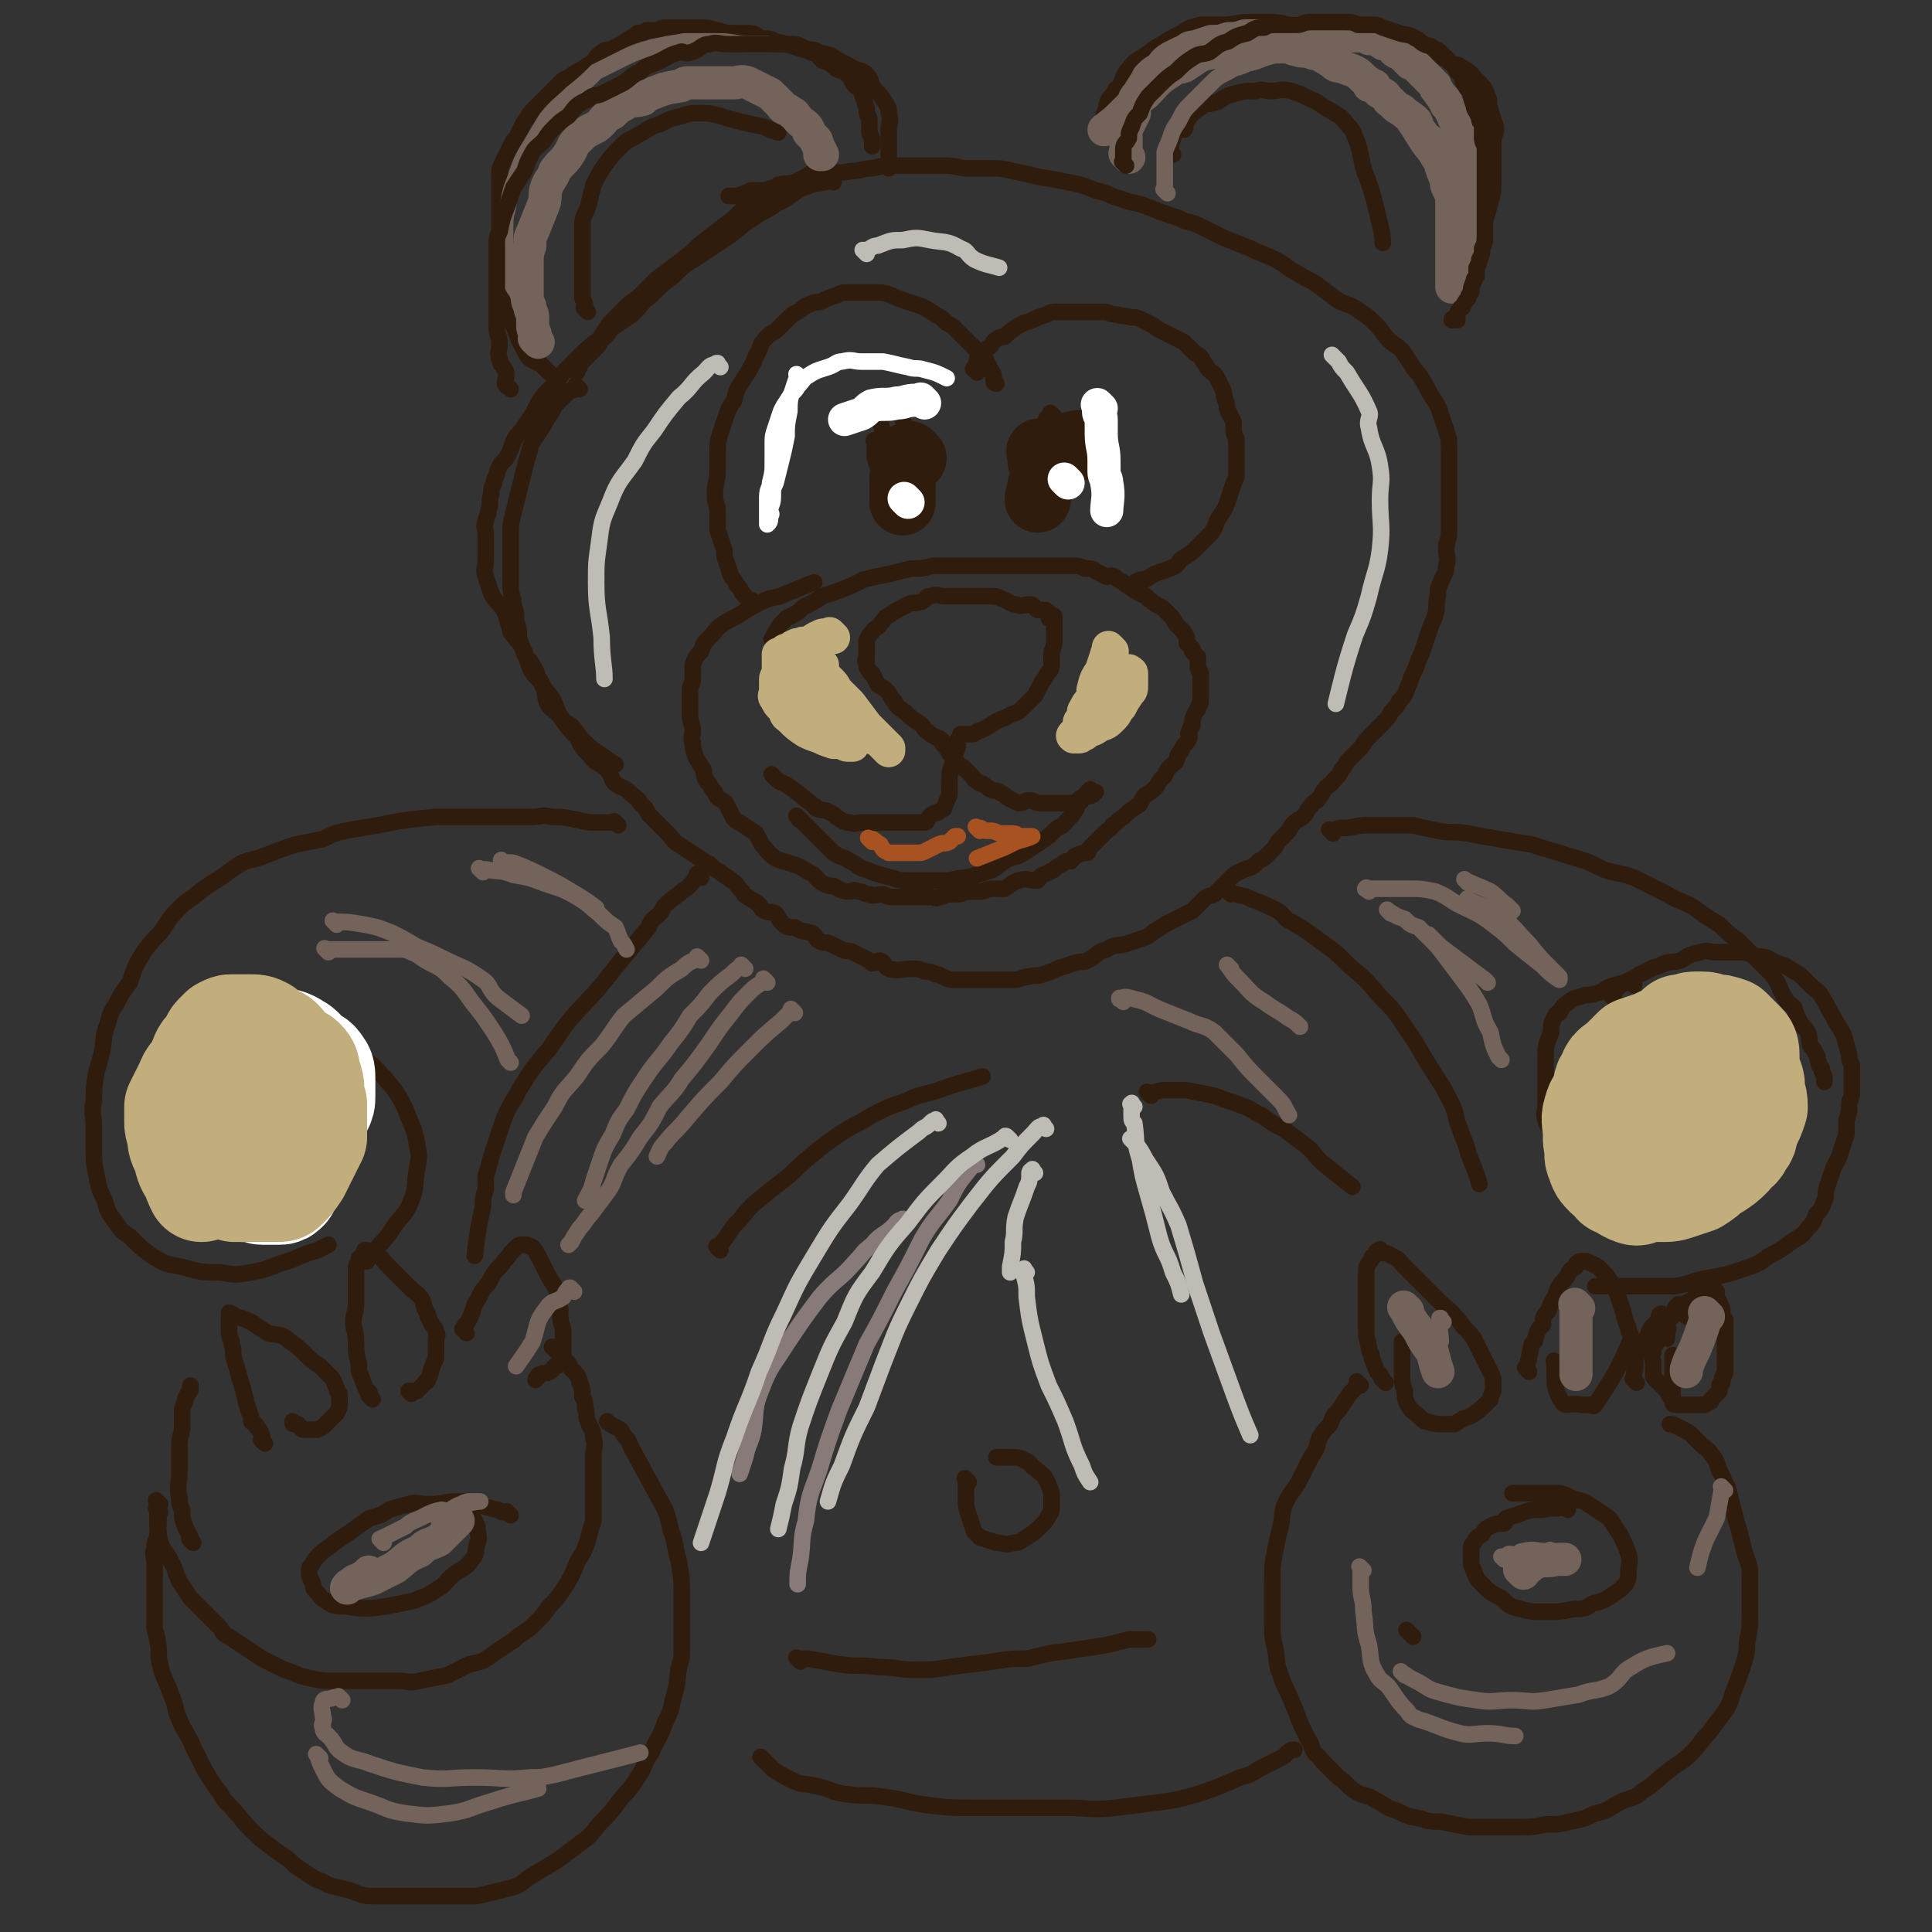 <svg viewBox='0 0 700 700' version='1.1' xmlns='http://www.w3.org/2000/svg' xmlns:xlink='http://www.w3.org/1999/xlink'><rect x="0" y="0" width="700" height="700" fill="#333333" stroke="none"/><g fill='none' stroke='#301C0C' stroke-width='6' stroke-linecap='round' stroke-linejoin='round'><path d='M302,66c-1,-1 -1,-1 -1,-1 -1,-1 0,0 0,0 -1,1 -2,1 -3,1 -2,1 -3,0 -4,1 -3,1 -3,1 -5,2 -4,3 -4,3 -8,5 -4,3 -4,2 -8,5 -5,3 -4,3 -8,6 -6,4 -6,4 -12,8 -5,3 -5,3 -9,7 -4,3 -4,3 -8,7 -4,3 -3,3 -7,7 -3,2 -3,2 -6,4 -3,2 -2,3 -5,5 -1,2 -1,2 -2,3 -2,2 -2,2 -4,4 0,0 0,0 -1,1 -1,0 -1,0 -1,1 -1,1 0,1 0,1 -1,1 -1,1 -1,2 0,0 0,0 0,0 0,0 -1,-1 -1,-1 0,0 0,0 1,1 0,0 0,0 0,0 '/><path d='M297,62c-1,-1 -1,-1 -1,-1 -1,-1 0,0 0,0 0,0 0,0 0,0 0,1 0,1 -1,1 -3,2 -3,2 -7,4 -3,1 -3,0 -6,1 -1,1 -1,1 -3,2 -2,2 -2,2 -5,4 -2,1 -2,2 -5,3 -3,3 -3,3 -7,6 -4,3 -4,3 -9,7 -3,3 -3,3 -7,6 -4,3 -4,3 -8,6 -3,3 -3,3 -6,6 -2,2 -3,2 -5,4 -3,3 -3,3 -6,6 -2,3 -2,3 -4,6 -4,3 -4,3 -7,6 -3,3 -3,3 -6,6 -2,3 -2,3 -4,5 -3,3 -3,3 -5,6 -1,2 -1,2 -2,4 -2,3 -2,3 -4,6 -2,2 -2,2 -3,4 -1,3 -1,3 -2,5 -1,2 -2,2 -3,4 -1,2 -1,2 -1,3 -1,2 -1,2 -1,3 -1,2 -1,2 -1,4 -1,3 0,3 -1,6 0,2 -1,2 -1,4 -1,2 0,2 0,5 0,2 0,2 0,5 0,2 0,2 0,3 0,4 -1,4 0,7 1,3 1,3 2,6 2,4 3,3 5,7 1,3 1,3 2,7 2,3 3,3 5,7 1,3 1,3 2,6 2,4 3,3 5,7 1,3 0,4 2,7 2,2 3,2 5,5 2,3 2,3 5,6 2,4 2,4 5,7 2,3 3,2 6,5 2,2 1,3 3,5 3,2 3,1 5,3 2,2 3,2 4,4 2,2 2,2 3,4 2,2 2,2 4,4 2,2 2,2 3,3 2,2 2,3 4,4 3,2 3,2 6,4 3,2 3,2 5,3 2,2 2,2 4,3 2,2 2,1 4,3 2,1 2,2 3,3 2,2 1,2 3,3 1,1 2,1 3,2 2,1 1,2 3,3 2,1 2,0 4,1 1,1 1,2 2,3 2,2 2,2 5,2 3,2 3,1 6,2 2,1 1,2 3,3 2,1 2,0 4,1 2,1 2,1 4,2 2,1 2,0 4,1 2,1 2,1 4,2 2,1 2,1 3,2 1,0 2,-1 3,-1 2,1 1,2 3,3 4,1 4,0 9,0 2,0 2,0 4,1 2,0 2,0 4,1 2,0 2,1 3,1 2,1 2,1 4,1 2,0 2,0 3,0 2,0 2,0 3,0 1,0 1,0 2,0 2,0 2,0 3,0 2,0 2,0 4,0 3,0 3,0 6,0 3,0 3,-1 5,-1 3,-1 3,0 6,-1 3,-1 3,-1 5,-2 3,-1 3,-1 6,-2 3,-1 3,0 5,-1 4,-2 3,-3 7,-4 3,-2 3,-1 7,-2 3,-1 3,-1 6,-2 3,-1 3,-2 5,-3 3,-2 3,-2 5,-3 2,-1 2,-1 4,-2 2,-1 2,-1 4,-2 2,-2 2,-2 4,-4 2,-2 2,-1 4,-2 2,-2 2,-2 3,-3 2,-2 2,-2 3,-3 2,-2 3,-2 5,-3 3,-1 3,-1 5,-3 2,-1 2,-1 4,-3 2,-2 2,-2 3,-4 2,-2 2,-2 3,-3 2,-2 1,-2 3,-4 1,-1 2,-1 3,-2 2,-2 1,-2 3,-4 1,-2 2,-1 3,-3 1,-1 1,-2 2,-3 1,-2 2,-1 3,-3 2,-2 2,-2 3,-4 2,-2 1,-2 3,-4 2,-2 2,-2 4,-4 2,-3 2,-3 4,-5 2,-2 2,-2 4,-4 2,-2 2,-2 3,-4 2,-2 2,-2 3,-4 2,-2 2,-2 3,-5 1,-2 1,-3 2,-5 1,-2 1,-2 2,-5 1,-2 1,-2 2,-5 1,-3 1,-3 2,-6 1,-3 1,-2 2,-5 1,-3 0,-4 1,-7 0,-3 0,-3 1,-5 1,-3 2,-3 2,-6 1,-3 0,-3 0,-6 0,-3 1,-3 1,-6 0,-3 0,-3 0,-6 0,-4 0,-4 0,-7 0,-3 0,-3 0,-6 0,-3 0,-3 0,-6 0,-3 0,-3 0,-6 0,-3 0,-3 -1,-6 -1,-3 -1,-3 -2,-6 -1,-3 -1,-3 -3,-6 -2,-3 -2,-4 -4,-7 -1,-2 -2,-2 -3,-4 -2,-3 -2,-3 -4,-6 -2,-2 -3,-2 -5,-4 -2,-2 -2,-3 -4,-5 -3,-3 -3,-3 -6,-5 -4,-3 -4,-2 -8,-4 -4,-3 -4,-3 -8,-6 -3,-2 -4,-2 -7,-4 -4,-2 -4,-3 -8,-5 -4,-2 -5,-2 -9,-4 -5,-2 -5,-2 -10,-4 -4,-2 -4,-2 -8,-4 -4,-2 -4,-1 -8,-3 -6,-2 -6,-2 -11,-4 -5,-2 -5,-1 -10,-3 -4,-1 -4,-2 -9,-3 -5,-2 -5,-2 -10,-3 -5,-1 -5,-1 -11,-2 -4,-1 -4,-1 -9,-2 -4,-1 -4,-1 -9,-1 -3,0 -3,0 -7,0 -4,0 -4,-1 -9,-1 -5,0 -5,0 -10,0 -4,0 -4,0 -8,0 -4,0 -4,0 -8,1 -4,0 -4,1 -8,1 -4,1 -4,0 -9,1 -4,1 -4,2 -8,3 -4,1 -4,0 -8,1 -3,1 -3,1 -6,2 -2,0 -2,0 -5,0 -2,1 -2,1 -5,2 -1,0 -1,0 -3,0 '/><path d='M199,135c-1,-1 -1,-1 -1,-1 -1,-1 0,0 0,0 -1,-1 -1,-1 -2,-2 -2,-1 -2,-1 -4,-2 0,0 0,0 0,0 -1,-1 -1,-1 -2,-3 -1,-2 -1,-2 -2,-4 -1,-2 -1,-3 -2,-5 -1,-3 -1,-3 -2,-6 -1,-4 0,-4 -1,-7 -1,-4 -1,-4 -1,-7 -1,-4 -1,-4 -1,-8 0,-4 0,-4 0,-7 0,-4 0,-4 0,-8 0,-3 0,-3 0,-6 0,-3 0,-3 0,-6 0,-2 0,-2 1,-4 1,-2 1,-2 2,-4 1,-2 1,-2 2,-4 1,-1 1,-1 2,-3 1,-2 1,-2 2,-4 1,-1 1,-1 2,-3 1,-1 1,-1 3,-3 1,-1 1,-1 3,-3 1,-1 1,-1 3,-3 1,-1 1,-1 3,-3 2,-1 2,-1 5,-3 2,-1 2,-1 5,-3 2,-1 1,-2 4,-4 1,-1 2,-1 3,-1 2,-1 2,-1 4,-2 2,-1 1,-1 3,-2 2,-1 2,-1 3,-2 2,0 2,0 3,-1 2,0 2,0 4,0 1,0 1,-1 3,-1 1,0 1,0 3,0 3,0 3,0 6,0 2,0 2,0 5,0 3,0 3,1 5,1 3,1 3,1 6,1 3,0 3,0 5,0 3,0 3,1 5,2 3,0 3,0 5,1 4,1 4,1 7,2 3,1 4,1 6,2 3,1 2,1 4,3 3,1 3,1 5,3 2,1 2,0 4,2 1,1 1,1 2,3 1,2 2,1 3,3 1,3 1,3 2,6 0,2 0,2 1,4 0,2 0,2 0,5 0,1 1,1 1,3 0,1 0,1 0,2 '/><path d='M213,113c-1,-1 -1,-1 -1,-1 -1,-1 0,0 0,0 0,-2 0,-2 -1,-4 0,-3 0,-3 0,-5 0,-3 0,-3 0,-6 0,-3 0,-3 0,-7 0,-4 0,-4 0,-8 0,-4 1,-4 2,-7 1,-4 1,-4 2,-8 2,-4 2,-4 4,-7 3,-4 3,-4 6,-7 3,-3 3,-2 6,-4 4,-2 4,-3 8,-4 4,-2 4,-2 8,-3 3,-1 3,-1 7,-1 3,0 3,0 7,1 3,1 3,1 7,2 4,1 4,1 9,2 2,1 2,1 5,2 '/><path d='M400,50c-1,-1 -1,-1 -1,-1 -1,-1 0,0 0,0 0,0 0,-1 0,-1 1,-5 0,-5 2,-9 0,-3 1,-3 3,-6 0,-1 1,-1 2,-2 1,-3 1,-4 3,-6 2,-3 3,-3 6,-5 3,-2 2,-2 6,-4 3,-2 3,-2 7,-4 3,-2 3,-2 7,-3 4,0 4,0 8,0 5,0 5,-1 9,-1 4,0 4,0 8,0 5,0 5,1 11,2 1,0 1,-1 3,-1 17,3 17,3 33,7 8,1 8,1 16,5 2,0 1,1 3,2 1,1 2,0 3,1 4,2 4,3 7,6 2,2 2,2 3,5 1,2 0,2 1,5 1,3 1,3 2,6 0,3 -1,3 -1,6 0,3 0,3 0,7 0,3 0,3 0,7 0,4 0,4 -1,7 -1,4 -1,4 -2,7 -2,3 -1,3 -3,6 -1,3 -1,3 -2,6 -1,1 -1,2 -1,3 -1,1 -1,1 -2,3 -1,0 -1,0 -2,1 '/><path d='M425,56c-1,-1 -1,-1 -1,-1 -1,-1 0,0 0,0 0,0 0,-1 0,-1 1,-4 1,-5 3,-8 0,-1 1,1 2,1 1,-1 0,-2 1,-3 2,-3 2,-3 5,-5 2,-2 3,-1 6,-2 3,-2 3,-2 6,-3 4,-1 4,-1 8,-1 3,-1 3,0 5,0 4,0 4,-1 8,0 3,1 3,1 7,3 3,1 3,2 7,4 3,2 4,2 6,5 3,3 2,3 4,7 1,4 1,4 2,9 3,8 3,8 5,16 1,5 2,7 2,11 '/><path d='M254,318c-1,-1 -1,-1 -1,-1 -1,-1 0,0 0,0 0,1 0,1 -1,1 -2,3 -2,3 -5,5 -2,2 -3,2 -6,5 -1,1 -1,2 -2,3 -2,2 -3,2 -4,5 -5,6 -5,6 -10,12 -4,5 -4,5 -8,10 -10,11 -10,10 -18,22 -6,7 -6,7 -11,15 -3,6 -4,6 -6,12 -2,6 -2,6 -4,12 -1,4 -1,4 -2,7 0,2 0,2 0,5 -1,3 -1,3 -1,6 -2,9 -2,10 -3,18 '/><path d='M58,545c-1,-1 -1,-1 -1,-1 -1,-1 0,0 0,0 0,6 1,6 0,12 0,2 -1,2 -1,5 -1,2 0,3 0,5 0,3 0,3 0,5 0,9 0,9 0,18 0,3 1,3 1,5 1,5 0,5 1,9 1,5 2,5 4,11 2,4 1,5 3,9 2,5 3,5 5,10 2,4 2,4 4,8 3,5 3,5 6,9 1,2 1,2 3,4 4,4 4,5 8,9 3,3 3,3 7,6 5,4 5,3 9,7 3,2 3,2 6,4 3,2 3,1 6,3 4,1 4,1 8,2 5,2 5,2 10,2 4,0 4,0 8,0 4,0 4,0 8,0 4,0 4,0 9,0 4,0 4,0 8,0 3,0 3,0 7,-1 4,-1 4,-1 8,-2 4,-1 4,-2 7,-4 5,-3 5,-3 10,-6 4,-3 4,-3 8,-6 4,-3 4,-3 7,-7 4,-4 4,-4 7,-8 3,-4 4,-4 7,-9 3,-4 2,-5 5,-9 2,-5 3,-5 5,-11 2,-4 2,-4 3,-9 2,-6 1,-6 2,-11 1,-3 1,-3 1,-7 0,-5 0,-5 0,-10 0,-5 0,-5 0,-10 0,-5 0,-5 -1,-11 -1,-4 -1,-4 -2,-9 -2,-5 -1,-5 -3,-10 -6,-11 -6,-11 -12,-22 -1,-2 -1,-3 -3,-5 -1,-2 -1,-2 -3,-3 -2,-1 -2,-1 -3,-2 '/><path d='M58,548c-1,-1 -1,-1 -1,-1 -1,-1 0,0 0,0 0,3 0,3 0,6 1,4 0,4 2,8 1,2 2,2 3,5 2,3 1,3 3,7 2,3 2,3 4,6 2,2 2,2 4,4 4,4 4,4 7,7 1,2 1,2 3,3 6,4 6,4 12,8 4,2 4,2 8,4 4,1 4,2 9,3 5,1 5,1 11,1 4,0 4,0 9,0 6,0 6,0 12,0 4,0 4,1 8,0 5,-1 5,-1 10,-2 4,-2 4,-2 8,-4 5,-1 5,-1 9,-4 3,-2 3,-2 6,-4 2,-1 2,-2 4,-3 3,-2 3,-2 5,-4 3,-3 3,-3 5,-6 3,-3 3,-3 5,-6 2,-3 2,-3 4,-7 1,-3 1,-3 3,-6 1,-2 1,-2 2,-5 1,-4 1,-4 2,-7 0,-4 0,-4 0,-8 0,-3 0,-3 0,-7 0,-4 0,-4 0,-8 0,-4 1,-4 0,-7 0,-3 -1,-3 -2,-6 -1,-2 0,-2 -1,-5 0,-2 0,-2 -1,-4 0,-3 0,-3 -1,-5 0,-1 0,-1 -1,-3 -1,-1 -1,-1 -2,-2 -1,-2 -1,-2 -2,-3 -2,-1 -1,-1 -3,-3 -1,-1 -1,-1 -2,-2 0,0 0,0 0,0 '/><path d='M70,559c-1,-1 -1,-1 -1,-1 -1,-1 0,0 0,0 0,0 0,-1 0,-1 -1,-2 -1,-2 -2,-4 -1,-3 -1,-3 -1,-6 -1,-2 -1,-2 -1,-4 -1,-5 0,-5 0,-10 0,-4 0,-4 0,-8 0,-3 0,-3 1,-7 0,-3 0,-3 0,-6 0,-2 0,-2 1,-4 0,-2 1,-2 1,-3 1,-1 1,-1 1,-3 0,0 0,0 0,0 '/><path d='M96,523c-1,-1 -1,-1 -1,-1 -1,-1 0,0 0,0 0,-2 0,-3 -2,-5 0,-1 -1,-1 -2,-2 0,-2 0,-2 -1,-4 0,-2 -1,-2 -1,-4 -1,-4 -1,-4 -2,-7 -1,-4 -1,-4 -2,-7 -1,-3 0,-3 -1,-6 0,-2 -1,-2 -1,-4 0,-2 0,-2 0,-3 0,-2 0,-2 0,-3 0,-1 0,-1 0,-1 0,-1 0,0 1,0 3,2 3,1 7,3 3,2 3,2 6,4 4,1 5,0 8,3 3,2 3,2 6,5 2,2 2,2 5,4 2,2 2,2 4,4 1,1 1,2 2,4 0,1 0,1 1,2 0,1 0,1 0,2 0,1 0,1 0,2 0,1 0,1 -1,3 -1,1 -1,1 -2,2 -1,1 -1,1 -2,2 -1,1 -1,1 -3,2 -1,0 -1,0 -2,0 -1,0 -1,0 -3,0 -1,0 -1,-1 -2,-2 0,0 -1,0 -1,0 -1,0 -1,0 -1,-1 '/><path d='M135,507c-1,-1 -1,-1 -1,-1 -1,-1 0,0 0,0 0,0 0,0 0,0 0,0 0,0 0,0 -1,-1 0,-1 0,-1 0,-1 -1,-1 -1,-1 -1,-2 -1,-2 -2,-5 -1,-2 -1,-2 -1,-5 -1,-4 -1,-4 -1,-8 0,-4 -1,-4 -1,-7 0,-3 1,-3 1,-7 0,-4 0,-4 0,-8 0,-2 0,-2 0,-5 0,-1 1,-1 1,-3 1,-1 1,-1 2,-2 0,0 0,-1 0,-1 0,0 1,0 1,0 2,1 2,0 4,2 2,1 1,1 3,3 2,2 2,2 4,4 2,2 2,2 5,5 2,2 2,1 4,4 1,2 0,2 2,5 0,1 0,1 1,3 1,2 2,2 2,4 1,1 0,1 0,2 0,3 0,3 0,5 0,1 0,1 0,2 -1,2 -1,2 -2,5 0,1 0,1 -1,3 0,1 -1,0 -1,1 -1,1 -1,1 -2,2 -1,1 -1,1 -1,1 -2,0 -2,0 -3,0 0,0 1,1 1,1 '/><path d='M169,483c-1,-1 -1,-1 -1,-1 -1,-1 0,0 0,0 0,0 0,-1 0,-1 1,-2 1,-1 2,-3 2,-4 1,-4 3,-7 2,-4 2,-4 4,-6 2,-4 2,-4 5,-7 1,-2 2,-2 3,-4 1,-1 1,-1 2,-2 1,-1 1,-1 2,-1 1,0 1,0 2,0 0,0 0,0 0,0 1,1 1,0 2,1 2,2 1,2 2,3 1,2 1,2 2,4 2,4 2,4 4,7 1,2 1,3 1,5 1,3 1,3 1,6 0,3 1,3 1,5 0,2 0,2 0,5 0,1 0,1 0,3 0,1 0,1 0,2 0,1 0,2 -1,2 -1,1 -1,1 -2,1 -1,1 -1,2 -2,2 -1,1 -2,0 -3,1 -1,0 -1,0 -1,1 -1,0 -1,1 -1,1 '/><path d='M185,549c-1,-1 -1,-1 -1,-1 -1,-1 0,0 0,0 0,0 -1,0 -1,0 -2,0 -2,-1 -3,-1 -4,-1 -4,-1 -7,-2 -4,-1 -4,-1 -7,-1 -5,0 -5,1 -11,1 -4,0 -4,-1 -7,0 -4,1 -4,1 -7,2 -3,2 -3,2 -7,3 -3,2 -3,2 -7,5 -3,2 -3,2 -6,4 -2,2 -3,2 -5,4 -2,2 -2,2 -3,4 -1,1 -1,1 -1,2 0,2 0,2 1,4 1,2 0,2 1,3 2,2 2,3 4,4 3,2 3,2 7,2 7,1 8,1 15,0 5,-1 5,-1 10,-2 4,-2 4,-1 8,-4 4,-2 3,-3 7,-6 3,-2 4,-2 6,-5 2,-2 1,-3 2,-6 1,-2 0,-3 0,-5 0,-1 0,-1 -1,-3 -1,-2 -1,-2 -2,-3 -1,-1 -1,0 -3,0 -1,0 -1,0 -1,0 '/><path d='M277,638c-1,-1 -1,-1 -1,-1 -1,-1 0,0 0,0 2,2 2,2 4,4 3,2 3,2 7,4 4,2 4,1 8,2 6,1 5,2 11,3 7,1 7,0 14,1 8,1 8,2 16,3 8,1 8,1 17,1 8,0 8,0 17,0 8,0 8,0 17,0 8,0 8,1 17,0 8,-1 8,-1 16,-2 7,-1 7,-1 14,-3 6,-2 6,-2 13,-5 4,-2 5,-1 9,-4 4,-2 4,-2 8,-4 2,-1 2,-2 4,-3 0,0 1,0 1,0 0,0 0,0 0,0 '/><path d='M290,602c-1,-1 -1,-1 -1,-1 -1,-1 0,0 0,0 2,0 2,0 4,0 6,1 5,1 11,2 7,1 7,0 14,1 7,0 7,1 14,1 6,0 6,0 12,-1 8,-1 8,-1 16,-2 6,-1 6,-1 12,-1 8,-2 8,-2 16,-3 7,-1 7,-1 13,-2 4,-1 4,-1 8,-2 2,0 2,0 4,0 2,0 2,0 3,0 '/><path d='M493,502c-1,-1 -1,-1 -1,-1 -1,-1 0,0 0,0 -1,2 -1,2 -3,4 -2,3 -2,3 -4,6 -2,2 -2,2 -3,5 -2,2 -2,2 -4,5 -1,4 -1,4 -3,7 -2,4 -2,4 -4,8 -2,4 -3,4 -5,8 -2,4 -1,5 -2,9 -1,4 -1,4 -2,9 -1,5 -1,5 -1,10 0,4 0,4 0,9 0,4 0,4 0,8 0,4 0,4 1,8 1,5 0,5 2,10 1,3 1,3 3,7 4,9 3,9 8,18 1,4 2,3 4,6 3,3 3,3 6,6 3,2 3,3 6,5 3,2 4,1 7,3 4,2 4,3 8,4 4,2 4,2 9,3 3,1 3,1 7,1 5,1 5,1 10,2 4,0 4,0 9,0 4,0 4,0 9,0 5,0 5,0 10,-1 4,0 5,0 9,-1 5,-1 5,-1 9,-3 5,-1 5,-2 9,-4 4,-2 5,-1 8,-4 5,-3 5,-4 9,-7 5,-4 5,-3 9,-7 3,-3 3,-4 6,-7 3,-4 3,-4 6,-8 2,-3 2,-4 3,-7 2,-5 2,-5 4,-11 1,-4 1,-4 1,-7 1,-5 1,-5 1,-10 0,-4 0,-4 0,-8 0,-3 0,-3 0,-7 0,-4 -1,-4 -2,-8 -1,-4 -1,-4 -2,-8 -1,-3 -1,-3 -2,-7 -1,-4 -1,-4 -2,-8 -2,-3 -1,-3 -3,-6 -1,-3 -1,-4 -3,-6 -1,-2 -2,-2 -4,-4 -1,-1 -1,-1 -3,-3 -1,-1 -1,-1 -3,-2 -2,-1 -2,-1 -4,-2 0,0 0,0 -1,0 '/><path d='M568,547c-1,-1 -1,-1 -1,-1 -1,-1 0,0 0,0 -4,1 -4,0 -8,1 -4,0 -4,0 -7,1 -3,1 -3,1 -6,2 -1,0 0,1 -1,2 -3,0 -3,0 -5,1 -2,1 -2,1 -3,3 -2,1 -2,1 -3,3 -1,1 -1,1 -1,2 0,2 0,2 0,4 0,2 0,2 1,4 1,3 1,3 3,5 3,3 3,3 7,5 3,3 3,3 7,4 4,1 4,1 9,1 5,0 5,0 10,-1 4,0 4,0 7,-2 4,-1 4,-1 7,-3 3,-2 3,-2 5,-4 1,-2 1,-2 1,-4 0,-4 1,-4 0,-7 -1,-3 -1,-3 -3,-7 -2,-3 -2,-3 -4,-6 -3,-2 -3,-2 -6,-4 -3,-2 -3,-2 -7,-3 -4,-2 -4,-2 -7,-2 -4,0 -4,0 -9,0 -3,0 -3,0 -6,0 '/><path d='M511,592c-1,-1 -1,-1 -1,-1 -1,-1 0,0 0,0 0,0 0,0 0,0 1,1 1,1 2,2 '/><path d='M502,501c-1,-1 -1,-1 -1,-1 -1,-1 0,0 0,0 0,-1 -1,-1 -1,-2 -1,-1 -1,-1 -1,-1 -1,-2 -1,-3 -2,-5 0,-2 -1,-2 -1,-4 -1,-4 -1,-4 -1,-8 0,-4 0,-4 0,-8 0,-3 0,-3 0,-7 0,-2 0,-2 0,-4 0,-3 1,-3 2,-5 0,-1 0,0 1,-1 1,-1 0,-2 2,-2 0,-1 0,0 1,1 1,0 2,0 3,1 3,1 3,2 5,4 4,4 4,4 7,7 2,2 2,2 5,5 4,4 4,3 8,8 2,3 3,3 5,6 2,4 2,4 4,8 1,2 1,2 2,4 1,2 1,2 1,4 0,1 0,1 0,3 0,1 -1,1 -1,3 -1,1 -1,1 -2,2 -2,2 -2,2 -5,4 -3,1 -3,1 -6,3 -2,0 -2,0 -4,0 -3,0 -3,0 -6,-1 -1,0 -1,0 -2,-1 -3,-3 -3,-2 -5,-5 -1,-2 -1,-3 -1,-5 -1,-3 -1,-3 -1,-5 0,-3 0,-3 0,-6 0,-4 0,-5 0,-7 '/><path d='M554,497c-1,-1 -1,-1 -1,-1 -1,-1 0,0 0,0 0,0 0,0 0,0 1,-4 1,-4 2,-9 1,-1 1,-1 1,-1 1,-4 1,-4 3,-6 0,-3 0,-3 2,-5 1,-3 1,-3 3,-6 0,-1 0,-2 1,-3 1,-2 2,-2 3,-4 1,-2 1,-2 3,-3 0,-1 0,-1 0,-1 1,-1 1,-1 2,-1 0,0 0,0 0,0 1,0 1,0 2,0 2,1 2,1 4,2 3,3 3,3 5,6 2,3 2,4 3,7 2,5 1,5 3,9 0,2 1,2 1,4 -5,12 -6,13 -13,24 -1,1 -1,0 -2,0 -2,0 -2,0 -3,0 -4,-1 -6,1 -7,-1 -4,-6 -2,-8 -3,-15 '/><path d='M593,501c-1,-1 -1,-1 -1,-1 -1,-1 0,0 0,0 0,-1 0,-1 0,-2 1,-4 0,-4 1,-8 2,-3 2,-3 4,-6 1,-4 2,-3 4,-6 0,-1 0,-2 1,-2 0,0 0,1 0,1 0,1 0,1 1,1 1,1 1,1 1,2 1,2 0,2 0,3 0,1 0,1 0,2 '/><path d='M446,324c-1,-1 -1,-1 -1,-1 -1,-1 0,0 0,0 5,2 5,1 9,3 5,2 5,2 9,4 3,2 2,3 5,4 5,3 5,3 9,6 7,5 7,5 12,10 6,5 6,5 11,11 5,5 5,5 9,11 5,7 5,8 10,16 4,6 4,6 7,12 2,4 1,5 3,9 1,4 2,4 3,9 2,5 3,7 4,11 '/><path d='M261,453c-1,-1 -1,-1 -1,-1 -1,-1 0,0 0,0 1,0 1,-1 1,-1 4,-5 3,-5 7,-9 4,-5 4,-5 9,-9 6,-5 7,-5 13,-11 7,-6 7,-6 14,-11 6,-4 6,-3 12,-7 6,-3 6,-3 12,-5 6,-3 6,-2 12,-4 8,-3 10,-3 16,-5 '/><path d='M351,537c-1,-1 -1,-1 -1,-1 -1,-1 0,0 0,0 0,3 0,3 0,7 0,3 0,3 1,6 1,3 1,3 2,6 1,1 1,1 2,2 0,0 0,0 0,0 3,1 3,1 6,2 3,0 3,1 6,0 3,0 3,-1 5,-2 3,-2 3,-2 5,-4 2,-2 2,-2 3,-4 1,-1 1,-2 1,-3 0,-3 0,-3 0,-5 -1,-3 -1,-3 -2,-5 -1,-2 -2,-2 -4,-4 -2,-1 -1,-2 -4,-3 -2,-1 -2,-1 -5,-1 -1,0 -1,0 -3,0 -1,0 -1,0 -2,0 '/><path d='M417,397c-1,-1 -1,-1 -1,-1 -1,-1 0,0 0,0 3,0 3,-1 6,-1 4,0 4,0 8,0 5,1 5,1 10,2 5,2 6,2 11,4 3,1 3,2 6,3 4,3 4,3 8,5 4,3 4,3 8,6 4,3 3,4 7,7 5,4 5,4 10,8 0,0 0,0 0,0 '/><path d='M483,302c-1,-1 -1,-1 -1,-1 -1,-1 0,0 0,0 0,0 0,0 0,0 2,0 2,-1 4,-1 5,0 5,-1 9,-1 5,0 5,0 11,0 3,0 3,0 6,0 4,1 4,1 9,2 5,1 5,0 11,1 5,1 5,1 11,2 6,1 6,1 12,2 6,2 7,2 13,4 7,2 7,2 13,5 6,2 6,1 11,3 6,3 6,3 12,6 5,3 5,2 10,5 4,3 4,3 9,6 3,3 3,3 7,6 2,2 2,2 5,5 2,2 2,2 5,5 2,2 2,2 4,5 1,2 1,3 3,6 1,2 1,1 3,3 1,3 1,3 2,5 1,2 2,2 3,4 1,2 0,3 1,5 1,1 1,1 2,3 1,1 0,1 1,3 0,1 0,1 1,2 0,1 0,1 1,3 0,0 0,0 0,1 0,0 0,0 0,0 0,1 0,1 0,1 '/><path d='M592,357c-1,-1 -1,-1 -1,-1 -1,-1 0,0 0,0 0,0 0,0 0,0 -3,0 -3,0 -6,1 -4,1 -3,2 -7,3 -3,1 -3,0 -5,1 -4,1 -3,1 -6,3 -1,1 -1,1 -2,3 -1,0 -1,0 -2,2 -1,2 -1,2 -1,5 -2,5 -2,5 -2,9 0,5 0,5 0,10 0,3 0,3 0,7 0,3 -1,3 0,6 1,3 2,3 3,6 2,3 1,3 3,6 2,2 2,2 5,4 3,2 3,2 5,4 3,1 3,0 5,1 3,1 3,1 7,2 0,0 0,0 0,0 '/><path d='M585,362c-1,-1 -1,-1 -1,-1 -1,-1 0,0 0,0 1,-1 0,-2 2,-3 3,-3 4,-2 8,-5 3,-1 3,-2 7,-3 4,-2 4,-1 8,-2 3,-2 3,-2 7,-3 3,-1 3,0 6,0 3,0 3,0 7,0 3,0 3,0 6,1 3,1 4,0 7,2 2,1 2,1 5,2 3,2 3,2 5,3 2,2 2,2 4,4 2,2 3,2 4,4 2,3 2,4 4,7 2,4 2,3 4,7 1,3 1,4 2,7 0,2 0,2 1,4 0,3 0,3 0,5 0,2 0,2 0,5 0,2 -1,2 -1,5 0,2 0,2 -1,5 0,3 0,3 0,5 -1,3 -1,3 -2,6 -1,4 -2,4 -3,7 -1,3 -1,3 -2,6 -1,3 0,3 -1,5 -1,3 -1,3 -3,5 -1,3 -1,3 -3,5 -2,3 -3,3 -6,5 -4,3 -4,3 -8,5 -4,3 -4,3 -10,5 -6,2 -6,2 -12,3 -6,1 -6,2 -12,3 -6,0 -6,0 -11,0 -8,0 -8,0 -15,0 -2,0 -2,0 -3,0 '/><path d='M224,299c-1,-1 -1,-1 -1,-1 -1,-1 0,0 0,0 -2,0 -3,0 -5,0 -5,0 -5,0 -9,-1 -5,-1 -5,-1 -9,-1 -4,-1 -4,0 -7,0 -2,0 -2,0 -4,0 -5,0 -5,0 -10,0 -5,0 -5,0 -10,0 -6,0 -6,0 -11,0 -11,1 -11,1 -21,3 -6,1 -6,1 -12,2 -4,1 -4,1 -8,3 -5,1 -5,1 -10,2 -6,2 -6,2 -11,4 -5,2 -5,1 -9,3 -3,2 -3,2 -7,5 -5,3 -5,3 -10,7 -3,2 -3,2 -6,5 -3,3 -3,4 -6,8 -3,3 -3,3 -6,7 -3,5 -3,5 -5,11 -3,4 -3,4 -5,8 -2,3 -2,3 -3,7 -2,5 -1,5 -2,10 -1,4 -1,4 -2,7 -1,6 -1,6 -1,11 -1,5 0,5 0,9 0,4 0,4 0,8 0,5 0,5 1,10 1,5 1,5 3,9 1,4 1,4 4,8 2,3 2,3 5,5 4,4 4,4 8,7 5,3 5,3 11,4 7,2 7,2 14,2 5,1 5,1 11,0 5,-1 5,-1 10,-3 7,-2 7,-3 14,-5 2,-1 2,-1 4,-2 '/><path d='M98,386c-1,-1 -1,-1 -1,-1 -1,-1 0,0 0,0 0,0 0,0 0,0 1,-1 1,-1 1,-1 2,-1 2,-1 4,-1 4,-2 3,-3 7,-4 3,-1 3,0 7,0 1,0 1,0 3,0 4,1 4,1 8,2 4,2 4,2 8,5 4,4 4,4 8,9 2,3 2,3 4,7 2,6 3,6 4,12 1,5 1,5 0,10 -1,6 0,6 -2,11 -2,5 -3,5 -6,9 -3,5 -4,5 -7,9 -2,2 -2,2 -3,4 '/><path d='M274,219c-1,-1 -1,-1 -1,-1 -1,-1 0,0 0,0 0,0 -1,0 -1,0 -1,0 -1,-1 -1,-1 -1,-1 -1,-1 -2,-2 -1,-2 -1,-2 -2,-3 -1,-2 -1,-2 -2,-3 -1,-3 -1,-3 -2,-6 -1,-2 0,-3 -1,-5 -1,-3 -1,-3 -2,-6 0,-3 0,-3 0,-6 0,-4 -1,-3 -1,-7 0,-4 1,-4 1,-9 0,-3 0,-3 0,-6 0,-3 0,-4 1,-7 1,-3 1,-3 2,-6 1,-3 1,-3 3,-6 1,-4 1,-4 3,-7 2,-3 2,-3 3,-5 2,-3 1,-3 3,-6 1,-3 1,-3 3,-5 2,-2 2,-1 4,-3 2,-2 2,-2 3,-3 2,-2 2,-2 4,-3 3,-2 2,-2 5,-3 2,-1 2,0 4,-1 2,-1 2,-1 5,-2 2,-1 2,-1 4,-1 3,0 3,0 5,0 3,0 3,0 6,0 2,0 2,0 5,1 2,1 2,1 5,2 3,1 3,1 6,2 2,1 2,1 5,3 2,1 2,1 4,3 2,1 2,1 4,3 2,2 2,2 4,4 1,1 1,1 3,3 1,1 2,1 3,3 1,2 1,2 2,4 0,1 1,1 1,2 0,1 0,1 0,2 0,1 1,1 1,1 '/><path d='M354,135c-1,-1 -1,-1 -1,-1 -1,-1 0,0 0,0 1,-1 0,-1 1,-3 0,-1 0,-2 1,-3 1,-1 2,-1 3,-2 2,-1 1,-2 3,-3 1,-1 2,-1 3,-1 2,-2 2,-2 5,-4 2,-1 2,-1 5,-2 2,-1 2,-1 5,-2 2,-1 2,-1 5,-1 3,0 3,0 6,0 2,0 2,0 4,0 3,0 3,0 6,0 2,0 2,1 5,1 2,1 2,0 5,1 2,0 2,0 4,1 2,1 2,1 4,2 1,1 1,1 3,2 2,1 2,1 4,2 2,1 2,1 4,2 2,2 2,2 4,4 2,1 2,1 3,3 1,1 1,2 2,3 1,1 2,1 3,3 1,2 1,2 2,4 1,2 0,2 1,4 1,2 0,2 1,4 1,2 1,2 2,4 0,1 0,1 0,3 0,2 1,2 1,4 0,2 0,2 0,4 0,4 0,4 0,7 0,2 0,2 -1,4 -1,3 -1,3 -2,6 -1,3 -1,3 -3,6 -2,3 -1,3 -3,6 -2,2 -2,2 -5,5 -2,2 -2,2 -5,4 -2,1 -1,1 -3,3 -2,1 -2,1 -5,2 -3,1 -3,1 -6,3 -2,0 -2,0 -4,1 '/><path d='M281,233c-1,-1 -1,-1 -1,-1 -1,-1 0,0 0,0 0,0 0,0 0,0 0,-1 0,-1 0,-1 2,-4 2,-4 5,-7 1,-1 1,0 2,-1 2,-1 2,-1 4,-3 4,-2 4,-2 7,-4 3,-1 3,-1 6,-2 5,-2 5,-2 9,-4 4,-1 4,-1 9,-2 4,-1 4,-1 8,-2 4,0 4,0 8,-1 4,0 4,0 8,0 4,0 4,0 9,0 4,0 4,0 8,0 4,0 4,0 8,0 4,0 4,0 7,0 3,0 3,0 6,0 2,0 2,0 4,0 3,0 3,0 5,1 3,0 3,0 4,1 2,1 2,1 4,2 1,0 1,-1 3,0 1,1 1,1 3,2 1,1 1,1 3,2 1,1 1,1 3,2 1,1 2,0 3,2 2,1 1,1 3,2 1,1 1,0 3,2 1,1 1,1 2,2 1,1 1,1 2,3 1,1 1,1 2,2 1,1 1,1 2,3 0,0 0,1 0,2 1,1 1,1 2,2 0,0 0,0 0,1 1,1 1,1 2,2 0,0 0,0 0,1 0,1 0,1 0,2 0,0 0,0 0,1 0,1 1,1 1,2 0,0 0,0 0,1 0,1 0,1 0,2 0,1 0,1 0,2 0,1 0,1 0,2 0,1 0,2 0,3 0,2 -1,1 -1,3 -1,1 -1,1 -2,4 0,0 0,1 0,2 -1,1 -1,1 -1,2 -1,1 0,1 0,2 -1,3 -2,2 -3,5 -2,2 -1,2 -2,4 -2,2 -3,2 -4,5 -2,2 -2,2 -3,4 -2,2 -2,2 -4,3 -2,2 -1,3 -3,4 -3,2 -3,2 -5,4 -2,1 -2,2 -4,3 -1,2 -1,1 -3,3 -1,1 -1,1 -3,3 -1,1 -1,1 -2,2 -1,1 0,1 -1,2 -2,0 -2,0 -4,1 -1,0 -1,1 -2,2 -2,0 -2,0 -3,1 -2,1 -2,1 -3,2 -2,1 -2,1 -4,2 -1,0 -1,1 -2,2 -4,0 -4,-1 -7,0 -3,1 -3,2 -5,3 -2,0 -2,0 -4,0 -3,0 -3,1 -5,1 -2,0 -2,0 -4,0 -2,0 -2,1 -4,1 -2,0 -2,0 -3,0 -2,0 -2,1 -4,1 -1,1 -1,0 -3,0 -1,0 -1,0 -2,0 -3,0 -3,0 -6,0 -2,0 -2,0 -5,0 -2,0 -2,0 -4,-1 -3,0 -3,1 -5,0 -2,0 -2,-1 -4,-1 -2,-1 -2,0 -3,0 -3,0 -4,-1 -6,-2 -2,0 -2,0 -4,-1 -3,-2 -2,-3 -5,-4 -3,-2 -3,-2 -6,-3 -3,-1 -4,-1 -6,-2 -3,-2 -3,-3 -5,-5 -1,-2 -1,-2 -2,-4 -3,-2 -3,-2 -6,-4 -2,-1 -2,-1 -3,-3 -1,-2 -1,-2 -2,-4 -2,-2 -3,-1 -4,-4 -2,-2 -1,-2 -3,-4 -1,-2 -1,-2 -1,-4 -2,-3 -2,-3 -3,-5 -1,-3 -1,-3 -1,-5 -1,-2 0,-2 0,-4 0,-3 -1,-3 -1,-6 0,-3 0,-3 0,-5 0,-2 0,-2 0,-4 0,-2 1,-2 1,-4 0,-2 0,-3 0,-5 1,-3 1,-3 3,-5 1,-3 1,-3 3,-5 3,-3 2,-3 5,-5 3,-2 4,-2 7,-4 3,-2 3,-2 7,-4 4,-2 5,-1 9,-3 5,-2 7,-3 10,-4 '/><path d='M281,282c-1,-1 -1,-1 -1,-1 -1,-1 0,0 0,0 0,0 0,0 0,0 0,0 -1,-1 0,0 0,0 0,0 1,1 2,2 2,1 5,3 4,3 4,3 9,7 1,0 0,1 1,1 2,1 2,0 4,1 2,1 2,1 3,2 2,1 2,2 5,2 2,1 2,0 4,0 1,0 1,0 3,0 1,0 1,0 3,0 1,0 1,0 3,0 1,0 1,0 3,0 0,0 0,0 1,0 1,0 1,0 2,0 1,0 1,0 1,0 2,0 2,0 4,0 0,0 0,0 0,0 1,0 1,0 3,0 1,0 1,-1 1,-1 1,-1 1,-2 2,-2 1,-1 2,0 2,-1 1,0 1,-1 2,-1 1,-3 1,-3 2,-5 0,-3 0,-3 0,-5 0,-3 0,-3 1,-6 1,-2 1,-2 1,-4 1,-2 1,-2 1,-4 0,-1 0,-1 0,-1 '/><path d='M343,271c-1,-1 -1,-1 -1,-1 -1,-1 0,0 0,0 1,1 1,1 2,3 2,2 2,2 4,5 0,0 0,-1 1,0 1,1 1,1 3,3 1,1 0,1 2,2 1,1 1,1 2,1 2,1 2,2 3,2 2,1 2,0 3,1 2,1 2,1 3,2 2,1 2,1 4,2 2,0 2,-1 4,-1 2,0 2,1 4,1 3,0 3,0 5,0 2,0 2,0 3,0 2,0 2,0 3,0 1,0 1,0 3,-1 0,0 0,-1 1,-1 2,-1 2,0 4,-1 0,0 0,-1 0,-1 0,0 1,0 1,0 '/><path d='M290,297c-1,-1 -1,-1 -1,-1 -1,-1 0,0 0,0 0,0 0,0 0,0 1,1 0,1 1,1 3,3 3,3 6,6 3,3 3,3 6,6 3,2 3,1 6,3 2,1 2,1 3,2 2,1 3,1 5,2 3,1 3,1 7,2 3,1 3,1 6,1 3,0 3,0 6,0 4,0 4,0 7,0 4,0 4,-1 8,-1 4,-1 4,-1 7,-2 4,-1 4,-2 7,-4 3,-2 4,-1 7,-3 3,-2 3,-2 6,-4 3,-2 3,-2 5,-4 2,-2 2,-1 3,-2 3,-3 3,-3 5,-6 0,0 0,-1 0,-1 1,-1 1,-1 2,-2 1,-1 1,-2 2,-3 1,-1 1,-1 1,-1 '/><path d='M343,270c-1,-1 -1,-1 -1,-1 -1,-1 0,0 0,0 0,0 0,0 0,0 -1,0 -1,-1 -1,-1 -1,-1 -1,0 -2,-1 -2,-1 -2,-1 -3,-2 -2,-1 -1,-2 -3,-3 -3,-2 -3,-2 -5,-4 -3,-2 -3,-2 -4,-4 -2,-2 -1,-2 -3,-4 -1,-1 -2,-1 -3,-2 -1,-2 -1,-2 -2,-4 0,0 -1,0 -1,-1 -1,-1 -1,-1 -1,-3 -1,-1 0,-1 0,-2 0,0 0,0 0,-1 0,-1 0,-2 0,-3 0,-1 0,-1 0,-2 1,-2 1,-2 2,-3 1,-2 2,-1 3,-3 2,-2 1,-2 3,-3 3,-2 3,-2 7,-4 2,-1 2,0 5,-1 2,-1 1,-2 3,-2 3,-1 3,0 5,0 3,0 3,0 6,0 2,0 2,0 5,0 3,0 3,0 5,0 3,0 3,0 5,1 3,1 3,2 5,2 2,1 3,0 5,0 2,0 1,1 3,2 1,0 1,0 2,0 1,0 1,0 2,1 0,1 0,1 0,2 0,0 1,-1 1,-1 1,0 1,0 1,1 0,1 0,1 0,2 0,2 0,2 0,3 0,2 0,2 0,3 0,3 -1,3 -1,5 0,2 0,2 0,4 0,2 -1,2 -2,4 -1,2 -1,1 -2,3 -1,2 -1,2 -2,4 -2,2 -2,2 -4,4 -2,2 -2,2 -5,3 -3,2 -3,1 -6,3 -3,2 -3,2 -6,3 -1,1 -1,1 -3,1 -1,0 -1,0 -3,0 0,0 0,0 0,0 '/><path d='M318,161c-1,-1 -1,-1 -1,-1 -1,-1 0,0 0,0 0,1 0,1 0,2 0,1 0,1 0,2 0,1 0,1 0,2 1,3 1,3 2,6 0,1 0,1 1,2 0,1 0,1 1,2 0,0 0,0 1,1 0,1 0,1 1,2 0,0 0,0 1,1 1,0 1,0 1,0 1,0 1,0 1,0 1,0 1,0 1,0 1,0 1,0 1,-1 0,-1 0,-1 1,-2 0,-1 0,-1 1,-2 0,-3 0,-3 0,-5 0,-2 0,-2 0,-4 0,-3 0,-3 -1,-6 0,-2 0,-2 -1,-4 0,-2 0,-2 -1,-4 0,-1 0,-1 -1,-2 -1,-1 -1,-1 -3,-2 0,-1 0,-1 -1,-2 0,0 0,0 -1,0 -1,0 -1,0 -1,0 0,0 0,0 0,0 0,0 0,0 0,0 0,1 0,1 -1,3 0,2 0,2 0,4 1,4 1,4 2,7 2,3 2,3 3,6 1,1 1,1 1,1 '/><path d='M382,151c-1,-1 -1,-1 -1,-1 -1,-1 0,0 0,0 0,0 0,0 0,0 0,1 0,1 -1,1 0,1 -1,0 -1,1 -1,2 0,2 -1,3 -1,2 -2,2 -2,4 -1,2 0,2 0,4 0,2 0,2 0,5 0,1 0,1 0,2 0,2 0,2 1,3 0,1 0,2 1,2 0,1 1,1 1,1 1,1 1,1 1,1 1,1 1,0 2,0 0,0 0,0 1,0 1,0 1,-1 2,-1 1,0 1,0 2,-1 1,0 1,0 2,-2 0,-1 0,-1 1,-3 0,-2 0,-2 1,-5 0,-2 0,-2 0,-4 0,-1 0,-1 0,-3 0,-1 0,-1 0,-2 0,-1 0,-1 0,-2 0,-1 0,-1 0,-1 0,-1 -1,0 -2,1 0,0 0,0 -1,0 -1,0 -2,0 -2,1 -1,1 -1,1 -1,3 -1,2 -1,2 -2,4 -1,2 -1,2 -1,5 0,2 0,2 1,5 0,1 0,1 0,1 '/><path d='M332,175c-1,-1 -1,-1 -1,-1 -1,-1 0,0 0,0 0,0 0,0 0,0 '/><path d='M611,477c-1,-1 -1,-1 -1,-1 -1,-1 0,0 0,0 1,-1 1,-1 2,-3 1,-1 1,-1 2,-1 1,-2 1,-2 2,-3 0,0 0,0 1,-1 0,0 1,0 1,0 0,-1 0,-1 0,-1 0,-1 0,0 1,0 0,0 1,0 1,0 1,0 1,0 1,0 0,0 0,0 1,1 0,1 0,1 0,2 0,1 1,1 1,2 1,2 1,2 1,3 0,2 0,2 1,3 0,2 0,2 0,4 0,1 0,1 0,3 0,1 0,1 0,2 0,1 0,1 0,3 0,1 0,1 0,2 0,1 0,1 0,2 0,1 0,1 0,2 0,2 0,2 -1,3 0,1 0,1 0,2 0,0 -1,0 -1,1 0,1 0,1 0,2 0,0 0,0 -1,1 0,0 0,0 0,0 -1,1 -1,1 -2,2 0,1 0,1 -1,1 -1,1 -1,1 -2,1 -1,0 -1,0 -2,0 -1,0 -1,0 -2,0 -1,0 -1,0 -3,0 0,0 0,0 0,0 -2,0 -2,0 -3,0 -1,0 -1,-1 -1,-1 0,-3 0,-3 0,-6 0,-3 0,-3 0,-7 0,-2 0,-2 0,-4 '/><path d='M617,470c-1,-1 -1,-1 -1,-1 -1,-1 0,0 0,0 0,0 0,0 0,0 0,0 0,0 0,0 -1,-1 -1,0 -1,0 -1,1 -1,1 -2,2 -2,1 -2,1 -4,2 -1,0 -1,-1 -1,0 -2,1 -1,2 -2,4 -2,1 -2,1 -3,3 -1,1 0,2 -1,3 -1,2 -1,2 -2,4 -1,1 -1,1 -1,3 -1,2 0,2 0,4 0,2 0,2 0,4 0,1 0,1 1,2 1,1 1,1 3,3 1,1 1,1 2,3 '/></g>
<g fill='none' stroke='#74635B' stroke-width='6' stroke-linecap='round' stroke-linejoin='round'><path d='M254,348c-1,-1 -1,-1 -1,-1 -1,-1 0,0 0,0 -3,2 -3,1 -6,4 -5,3 -5,3 -9,7 -6,5 -6,5 -12,10 -4,5 -4,6 -8,11 -5,5 -5,5 -9,11 -5,6 -5,5 -8,11 -4,6 -4,6 -7,11 -2,5 -2,5 -4,10 -2,5 -2,5 -4,10 0,1 0,1 0,1 '/><path d='M270,351c-1,-1 -1,-1 -1,-1 -1,-1 0,0 0,0 -2,1 -2,1 -4,3 -4,3 -4,3 -8,7 -3,4 -3,4 -7,8 -3,5 -3,5 -7,10 -4,6 -5,6 -9,12 -4,6 -4,6 -7,12 -3,4 -3,4 -5,9 -3,5 -3,5 -5,11 -1,3 -1,3 -2,6 -1,4 -1,3 -3,7 0,0 0,0 0,0 '/><path d='M278,356c-1,-1 -1,-1 -1,-1 -1,-1 0,0 0,0 -2,2 -3,2 -5,4 -4,4 -4,4 -7,8 -4,5 -4,5 -8,11 -5,7 -5,7 -10,13 -3,5 -4,5 -8,10 -3,6 -3,6 -7,11 -3,5 -3,5 -7,10 -3,5 -2,6 -5,10 -3,4 -3,4 -6,8 -2,2 -2,3 -4,5 -2,3 -2,3 -3,5 -1,1 -1,1 -1,1 '/><path d='M288,367c-1,-1 -1,-1 -1,-1 -1,-1 0,0 0,0 -2,2 -2,2 -4,4 -6,5 -6,5 -11,10 -6,6 -6,6 -11,12 -6,6 -6,6 -12,13 -4,5 -4,4 -8,9 -2,2 -2,3 -3,5 '/><path d='M407,363c-1,-1 -1,-1 -1,-1 -1,-1 0,0 0,0 0,0 0,0 0,0 0,0 -1,0 0,0 1,-1 2,-1 5,0 5,1 5,2 10,4 5,2 5,2 10,4 4,2 5,1 9,4 4,4 4,4 8,8 4,5 4,5 9,10 3,3 3,3 6,6 3,3 2,3 4,6 '/><path d='M446,351c-1,-1 -1,-1 -1,-1 -1,-1 0,0 0,0 2,3 2,3 4,5 4,4 4,5 9,8 4,3 5,3 9,6 2,1 2,1 4,3 '/><path d='M496,323c-1,-1 -2,-1 -1,-1 0,-1 0,0 1,0 1,0 1,0 2,0 6,0 6,0 12,0 5,0 5,0 10,1 5,2 5,3 9,5 6,3 7,3 12,7 4,3 4,3 8,7 5,4 5,4 10,8 3,3 3,3 6,5 '/><path d='M519,340c-1,-1 -1,-1 -1,-1 -1,-1 0,0 0,0 2,2 2,2 4,4 4,3 4,3 8,6 4,3 4,3 8,6 0,0 0,0 1,1 '/><path d='M532,320c-1,-1 -1,-1 -1,-1 -1,-1 0,0 0,0 4,2 5,2 9,4 3,2 3,3 6,5 1,1 1,1 2,2 '/><path d='M423,70c-1,-1 -1,-1 -1,-1 -1,-1 0,0 0,0 0,-1 0,-2 0,-4 0,-3 0,-3 0,-6 0,-2 0,-2 0,-4 1,-3 1,-2 2,-5 1,-3 1,-3 3,-6 2,-4 2,-4 5,-7 3,-3 3,-3 6,-6 3,-3 3,-3 7,-5 3,-2 3,-1 7,-3 5,-1 5,-2 10,-3 4,-1 4,0 8,0 4,0 4,1 8,2 5,1 5,1 10,3 4,2 4,2 7,4 5,4 5,4 8,8 4,5 4,5 8,11 3,5 3,5 7,10 4,7 4,7 8,14 2,4 3,4 5,8 '/><path d='M189,108c-1,-1 -1,-1 -1,-1 -1,-1 0,0 0,0 0,-1 -1,-1 -2,-3 -1,-2 -1,-2 -2,-5 0,-1 0,-1 0,-2 0,-3 -1,-3 -1,-6 0,-3 0,-3 0,-7 0,-5 0,-5 1,-9 1,-6 1,-6 3,-11 2,-6 2,-6 5,-11 3,-5 3,-5 6,-10 4,-5 5,-5 9,-9 5,-4 5,-4 9,-8 4,-2 4,-2 8,-4 6,-3 6,-3 13,-5 5,-1 5,-1 11,-2 6,0 6,0 12,0 6,0 6,1 12,1 3,0 3,0 6,0 '/><path d='M139,559c-1,-1 -1,-1 -1,-1 -1,-1 0,0 0,0 0,0 0,0 0,0 1,0 0,-1 1,-1 4,-2 4,-2 8,-4 1,-1 1,-1 3,-2 5,-2 5,-3 10,-4 1,0 1,1 1,1 3,-1 3,-2 6,-3 2,-1 2,-1 4,-1 1,0 3,0 3,0 0,0 -2,0 -5,1 -2,0 -2,1 -4,2 -2,1 -2,0 -4,2 -1,0 -1,1 -2,2 0,0 0,0 0,0 '/><path d='M208,468c-1,-1 -1,-1 -1,-1 -1,-1 0,0 0,0 0,0 0,0 0,0 0,0 0,0 0,0 -1,-1 -1,0 -1,0 -1,1 -1,1 -2,3 -3,2 -4,1 -6,4 -4,5 -3,6 -5,12 -3,5 -4,6 -6,9 '/><path d='M124,577c-1,-1 -2,-1 -1,-1 0,-1 1,0 2,-1 0,0 0,0 1,0 1,-1 1,0 2,0 '/><path d='M523,479c-1,-1 -1,-1 -1,-1 -1,-1 0,0 0,0 0,0 0,0 0,0 0,0 0,-1 0,0 -1,3 0,5 0,8 '/><path d='M563,563c-1,-1 -1,-1 -1,-1 -1,-1 0,0 0,0 -1,0 -1,0 -2,0 -4,0 -4,-1 -8,0 -2,0 -1,1 -3,2 -1,0 -1,-1 -2,-1 -1,0 -1,1 -2,2 0,0 0,0 0,0 0,0 -1,-1 -1,-1 '/><path d='M494,569c-1,-1 -1,-1 -1,-1 -1,-1 0,0 0,0 0,3 0,3 0,7 0,4 1,4 1,9 1,6 0,6 2,12 1,6 0,6 3,11 1,2 2,2 4,4 3,4 3,5 7,9 1,2 2,2 4,3 7,2 7,3 15,5 4,1 5,0 10,0 5,0 6,1 10,1 '/><path d='M509,607c-1,-1 -1,-1 -1,-1 -1,-1 0,0 0,0 3,2 3,2 5,3 4,2 4,3 8,4 7,2 7,2 14,3 6,1 7,0 13,0 6,0 6,1 12,0 6,-1 6,-1 12,-2 5,-2 6,-1 11,-3 5,-3 4,-5 8,-7 6,-4 9,-4 13,-5 '/><path d='M625,540c-1,-1 -1,-1 -1,-1 -1,-1 0,0 0,0 -1,5 -1,6 -2,11 -2,4 -2,4 -4,8 -2,5 -2,6 -3,10 '/><path d='M124,616c-1,-1 -1,-1 -1,-1 -1,-1 0,0 0,0 -1,0 -1,0 -2,0 -2,1 -4,0 -4,2 -1,2 0,3 0,5 1,2 -1,2 0,4 0,2 1,2 2,3 3,3 2,4 5,6 4,3 5,2 10,4 9,3 9,3 19,5 9,1 10,0 19,0 10,0 10,1 20,0 4,0 4,0 9,-1 15,-4 20,-5 31,-8 '/><path d='M116,637c-1,-1 -1,-1 -1,-1 -1,-1 0,0 0,0 1,3 1,3 2,5 2,4 2,4 6,7 5,3 5,3 11,5 6,2 6,3 13,4 8,1 8,1 16,0 7,-1 7,-2 14,-4 9,-3 11,-3 18,-5 '/><path d='M119,345c-1,-1 -1,-1 -1,-1 -1,-1 0,0 0,0 0,0 0,0 0,0 2,0 2,0 5,0 4,0 4,0 8,0 7,0 7,0 13,0 3,0 3,0 5,1 3,1 3,2 7,4 4,2 4,2 7,5 5,4 5,5 8,9 4,5 4,5 8,11 3,5 3,5 5,10 1,1 1,1 1,1 '/><path d='M122,335c-1,-1 -1,-1 -1,-1 -1,-1 0,0 0,0 0,0 0,0 0,0 5,0 5,0 11,1 5,1 5,1 10,3 4,2 4,2 9,5 5,2 5,2 9,4 8,4 8,3 15,8 3,2 2,4 6,7 4,3 4,3 8,6 '/><path d='M175,316c-1,-1 -1,-1 -1,-1 -1,-1 0,0 0,0 1,0 1,0 2,0 5,1 5,0 10,2 6,1 6,1 11,3 6,2 7,2 12,5 5,3 4,3 8,6 3,3 3,3 6,5 1,2 1,3 2,5 1,1 1,1 2,3 0,0 0,0 0,0 '/><path d='M183,313c-1,-1 -1,-1 -1,-1 -1,-1 0,0 0,0 2,1 3,0 5,1 5,2 5,2 9,4 6,3 6,3 11,6 5,3 5,3 9,6 '/><path d='M504,331c-1,-1 -1,-1 -1,-1 -1,-1 0,0 0,0 0,0 0,0 0,0 0,0 0,0 0,0 -1,-1 0,0 0,0 3,2 3,2 6,3 2,2 2,2 5,3 2,2 2,2 4,4 3,3 3,3 6,7 3,4 3,4 6,8 3,4 3,4 6,9 2,5 1,5 4,10 1,5 1,5 3,9 1,1 1,1 1,1 '/><path d='M533,327c-1,-1 -1,-1 -1,-1 -1,-1 0,0 0,0 6,3 6,2 12,6 5,4 5,5 10,10 4,5 4,5 9,10 1,1 1,1 2,2 '/></g>
<g fill='none' stroke='#877A79' stroke-width='6' stroke-linecap='round' stroke-linejoin='round'><path d='M328,443c-1,-1 -1,-2 -1,-1 -2,0 -2,1 -3,2 -4,4 -5,3 -8,7 -4,3 -3,3 -6,6 -6,7 -7,6 -13,13 -6,8 -6,8 -12,17 -5,8 -6,8 -9,16 -3,7 -2,8 -3,15 -1,5 -2,5 -3,10 -1,3 -1,3 -2,6 '/><path d='M354,422c-1,-1 -1,-1 -1,-1 -1,-1 0,0 0,0 -1,1 -1,2 -2,3 -4,5 -4,5 -7,11 -5,7 -6,7 -10,14 -5,10 -5,10 -10,19 -5,10 -5,10 -10,19 -5,12 -5,12 -10,24 -4,11 -4,11 -7,21 -3,9 -4,9 -5,19 -2,7 -1,7 -2,14 -1,5 -1,5 -1,9 '/></g>
<g fill='none' stroke='#BFBBB5' stroke-width='6' stroke-linecap='round' stroke-linejoin='round'><path d='M379,409c-1,-1 -1,-2 -1,-1 -2,0 -2,1 -4,3 -4,4 -4,4 -7,8 -8,8 -8,8 -15,17 -6,8 -6,8 -12,17 -6,10 -6,10 -11,20 -5,10 -5,11 -9,21 -3,8 -3,8 -6,16 -5,10 -5,10 -9,21 -3,6 -3,6 -5,13 '/><path d='M366,413c-1,-1 -1,-1 -1,-1 -1,-1 -1,0 -1,0 0,0 0,0 0,0 -6,4 -7,3 -12,7 -6,4 -6,5 -10,9 -7,7 -7,7 -13,15 -7,8 -7,8 -13,18 -6,8 -6,8 -10,18 -5,9 -5,9 -9,19 -4,10 -4,10 -7,19 -2,7 -1,8 -3,15 -1,7 -1,7 -3,13 -1,5 -1,5 -2,9 '/><path d='M340,407c-1,-1 -1,-2 -1,-1 -1,0 -1,0 -2,1 -2,2 -2,1 -4,3 -8,6 -8,6 -15,12 -5,6 -5,7 -10,14 -7,9 -7,9 -13,19 -6,10 -6,10 -11,21 -5,10 -4,10 -9,21 -4,12 -5,12 -9,24 -4,10 -3,10 -6,20 -3,9 -3,9 -6,18 '/><path d='M375,425c-1,-1 -1,-2 -1,-1 -1,0 -1,1 -1,1 0,3 0,3 -1,5 -2,6 -2,5 -4,11 -1,5 0,5 -1,9 0,4 0,4 -1,9 0,1 0,1 0,2 '/><path d='M411,414c-1,-1 -1,-1 -1,-1 -1,-1 0,0 0,0 0,0 0,0 0,0 0,0 -1,-1 0,0 2,2 3,3 5,7 4,6 4,6 6,12 3,6 3,5 6,12 3,10 3,10 6,21 3,9 3,9 6,18 4,11 4,11 8,22 3,8 3,8 6,15 '/><path d='M372,461c-1,-1 -1,-2 -1,-1 -1,0 0,1 0,2 1,4 1,4 1,8 1,8 1,8 3,16 2,8 2,8 5,16 3,6 3,6 6,13 3,8 2,8 6,16 1,3 1,3 3,6 '/><path d='M411,401c-1,-1 -1,-2 -1,-1 -1,0 0,0 0,1 0,2 0,2 0,3 0,2 0,2 1,3 1,7 0,7 2,13 1,6 1,6 3,13 2,7 2,7 4,15 2,7 3,6 5,13 2,4 2,4 3,8 '/><path d='M261,133c-1,-1 -1,-1 -1,-1 -1,-1 0,0 0,0 0,0 0,0 0,0 0,0 0,-1 0,0 -3,0 -3,1 -5,3 -5,4 -4,5 -9,9 -5,6 -5,6 -9,12 -4,5 -4,5 -7,11 -5,7 -6,7 -9,15 -3,7 -3,7 -4,15 -1,7 -1,7 -1,14 0,10 1,10 2,20 0,8 1,10 1,15 '/><path d='M314,92c-1,-1 -1,-1 -1,-1 -1,-1 0,0 0,0 0,0 0,0 0,0 3,-1 3,-2 5,-2 5,-2 5,-2 9,-2 5,-1 5,-1 10,0 5,1 6,0 11,3 3,1 2,2 5,4 4,2 6,2 9,3 '/><path d='M484,130c-1,-1 -1,-1 -1,-1 -1,-1 0,0 0,0 1,1 1,1 2,2 1,2 1,2 3,4 4,7 5,7 8,14 1,2 -1,3 0,6 1,7 3,7 4,14 1,6 0,6 0,12 0,9 1,9 0,18 -1,8 -2,8 -4,17 -2,7 -2,7 -5,14 -4,12 -5,17 -7,25 '/></g>
<g fill='none' stroke='#FFFFFF' stroke-width='6' stroke-linecap='round' stroke-linejoin='round'><path d='M290,137c-1,-1 -1,-1 -1,-1 -1,-1 0,0 0,0 0,0 0,0 0,0 0,0 0,0 0,0 -1,-1 0,0 0,0 -1,3 -1,3 -2,6 -1,3 -1,4 -1,7 -1,5 -1,5 -1,9 -1,5 -1,5 -2,9 -1,4 -1,4 -2,8 -1,2 -1,2 -1,5 0,3 -1,3 -1,5 0,1 1,1 0,2 0,2 0,2 -1,3 0,0 0,0 0,0 0,-2 0,-2 0,-3 0,-3 0,-3 0,-7 0,-3 1,-3 1,-5 1,-4 1,-4 1,-8 0,-3 0,-3 0,-6 0,-3 0,-3 1,-6 1,-3 1,-3 2,-6 1,-2 1,-2 3,-5 1,-2 2,-2 3,-4 2,-2 2,-3 4,-4 3,-2 4,-2 7,-3 3,-1 3,-2 5,-2 4,-1 4,0 7,0 4,0 4,0 8,0 5,1 4,1 9,2 3,1 3,0 6,1 4,1 4,1 8,3 0,0 0,0 0,0 '/><path d='M92,385c-1,-1 -1,-1 -1,-1 '/></g>
<g fill='none' stroke='#FFFFFF' stroke-width='40' stroke-linecap='round' stroke-linejoin='round'><path d='M90,388c-1,-1 -1,-1 -1,-1 -1,-1 0,0 0,0 -1,5 -2,5 -2,10 0,2 0,2 1,4 1,2 0,2 1,4 2,1 2,1 4,2 2,1 2,2 4,2 3,1 3,1 6,0 2,-1 2,-1 5,-3 2,-1 2,0 4,-1 2,-2 2,-2 3,-4 1,-2 1,-2 1,-4 0,-3 0,-3 0,-6 0,-2 0,-3 -1,-4 -1,-2 -2,-2 -4,-3 -2,-2 -2,-3 -4,-4 -3,-2 -4,-2 -7,-2 -4,-1 -4,-1 -7,-1 -3,0 -4,0 -7,1 -3,1 -3,2 -6,3 -2,2 -3,1 -5,3 -2,2 -1,3 -3,6 -1,2 -1,2 -1,4 -1,4 -1,4 -1,7 0,4 1,4 1,8 1,2 1,2 1,4 1,3 1,3 2,6 1,3 1,3 3,5 2,1 2,1 3,2 2,1 2,1 5,2 1,1 1,2 3,2 2,0 2,0 4,0 2,0 2,1 3,1 1,0 1,0 2,0 1,0 1,0 2,0 0,0 0,0 1,0 1,0 1,0 1,0 1,0 1,0 2,-1 1,-2 1,-2 2,-5 1,-2 1,-2 2,-4 1,-3 1,-3 2,-5 1,-2 1,-2 2,-4 0,0 0,0 0,0 0,0 0,0 0,0 '/></g>
<g fill='none' stroke='#C2AE7C' stroke-width='40' stroke-linecap='round' stroke-linejoin='round'><path d='M84,399c-1,-1 -1,-1 -1,-1 -1,-1 0,0 0,0 0,4 -1,4 -1,9 0,3 0,3 0,6 0,3 0,3 1,5 1,2 1,2 2,3 1,0 1,-1 2,-1 2,0 2,0 4,0 2,0 2,0 5,-1 3,-1 3,-1 6,-3 2,-1 2,-1 4,-3 3,-3 3,-2 4,-5 2,-3 1,-3 2,-6 0,-4 0,-4 0,-7 0,-2 0,-2 -1,-5 -1,-3 0,-3 -2,-5 -1,-1 -2,-1 -4,-2 -2,-1 -2,-1 -5,-2 -2,-1 -2,-1 -5,-1 -3,0 -3,0 -6,0 -2,0 -2,0 -4,1 -1,1 -1,1 -3,2 -1,1 -1,1 -2,2 -1,2 0,2 -1,5 0,2 -1,2 -1,5 0,3 1,3 1,6 1,3 0,3 1,6 1,2 0,2 2,5 1,2 1,2 3,4 2,2 2,2 4,3 2,1 2,1 4,2 1,0 2,0 3,0 2,0 2,0 4,0 2,0 2,0 3,-1 2,-1 2,-1 4,-2 1,-1 1,-1 2,-3 1,-2 1,-2 2,-5 1,-2 1,-2 1,-5 0,-3 -1,-3 -1,-6 0,-3 0,-3 -1,-6 -1,-3 -1,-3 -3,-5 -1,-3 -1,-2 -3,-5 -1,-2 -1,-3 -3,-5 -1,-1 -2,-1 -4,-2 -1,-1 -1,-1 -2,-2 -2,-1 -2,-1 -5,-1 -1,0 -1,0 -3,0 -1,0 -1,0 -3,0 -1,0 -1,0 -3,1 -1,1 -1,1 -2,2 -1,1 -1,2 -1,3 -2,2 -3,2 -4,5 -1,2 0,2 -1,4 0,2 -1,2 -1,4 0,3 -1,3 -1,5 0,3 0,3 0,5 0,3 0,3 0,6 0,2 0,2 0,4 0,2 0,2 1,4 0,1 0,1 1,3 1,2 1,2 2,4 1,2 1,1 3,3 1,1 1,1 3,2 2,1 2,1 4,2 1,0 2,0 4,0 2,0 2,0 5,0 1,0 1,0 3,0 1,0 1,0 3,0 2,0 2,0 3,-1 2,-2 2,-2 4,-5 1,-2 1,-2 2,-4 1,-2 1,-2 2,-4 1,-2 1,-2 2,-4 0,-4 0,-4 0,-7 0,-2 0,-2 0,-5 -1,-3 -1,-3 -2,-6 -1,-2 -1,-2 -2,-4 -1,-2 -1,-2 -3,-4 -1,-2 -1,-2 -3,-4 -1,-1 -2,-1 -3,-2 -2,-1 -2,-1 -4,-1 -2,-1 -2,-2 -4,-2 -2,0 -2,0 -4,0 -2,0 -2,0 -3,1 -3,0 -3,1 -5,2 -2,1 -2,1 -4,3 -2,2 -2,2 -3,4 -2,3 -3,3 -4,6 -1,2 -1,2 -2,4 -1,2 -1,2 -2,4 0,2 0,2 0,5 0,2 0,2 1,5 0,4 1,4 2,7 1,4 1,4 3,7 1,3 1,3 2,5 '/><path d='M615,379c-1,-1 -1,-1 -1,-1 -1,-1 0,0 0,0 0,0 0,0 0,0 0,0 -1,0 -1,0 -4,1 -4,1 -7,3 -3,1 -3,1 -5,3 -2,1 -2,1 -3,2 -2,3 -2,3 -4,6 -2,2 -1,2 -3,5 -1,2 -1,2 -1,4 -1,2 -1,2 -1,5 0,3 1,3 1,6 1,3 1,3 3,6 1,2 2,2 5,4 2,1 2,1 4,2 3,0 3,0 6,0 3,0 3,0 7,-1 3,0 3,0 6,-1 3,-2 3,-2 5,-4 2,-3 3,-2 4,-5 2,-2 1,-2 2,-5 2,-4 2,-4 3,-7 0,-4 -1,-4 -2,-7 0,-2 1,-2 0,-4 -2,-3 -2,-4 -5,-6 -2,-2 -2,-2 -4,-4 -3,-1 -2,-2 -5,-3 -2,0 -2,0 -5,0 -4,0 -4,0 -9,0 -3,0 -3,1 -6,2 -3,1 -3,1 -6,2 -2,2 -2,2 -4,4 -3,3 -4,2 -5,6 -2,2 -1,3 -2,6 -1,3 -2,2 -3,6 -1,3 0,4 0,8 0,3 0,3 1,5 0,2 -1,2 0,4 1,3 1,3 3,5 2,1 2,1 3,3 3,1 3,2 6,3 2,1 2,-1 4,-1 3,0 3,0 6,0 3,0 3,0 6,-1 3,-1 3,-1 6,-2 3,-2 3,-2 5,-4 3,-3 3,-3 5,-6 3,-3 2,-4 4,-7 1,-2 2,-2 3,-5 1,-3 0,-3 1,-6 1,-3 1,-3 2,-5 0,-3 -1,-3 -2,-6 0,-3 0,-3 0,-5 0,-2 0,-3 -1,-4 -2,-2 -2,-2 -4,-4 -1,-1 -1,-1 -1,-1 -3,-1 -3,-1 -5,-1 -2,0 -2,-1 -4,-1 -1,0 -1,0 -3,0 -2,0 -2,1 -3,1 -1,0 -1,0 -2,0 '/></g>
<g fill='none' stroke='#C2AE7C' stroke-width='12' stroke-linecap='round' stroke-linejoin='round'><path d='M302,231c-1,-1 -1,-1 -1,-1 -1,-1 0,0 0,0 -1,0 -1,0 -2,0 -2,0 -2,1 -3,1 -2,1 -2,2 -5,2 -1,1 -2,0 -3,1 -1,0 -1,1 -2,1 -1,1 -1,0 -2,1 -1,1 -1,1 -1,2 -1,0 -1,-1 -1,-1 0,1 0,2 0,4 0,0 0,0 0,1 0,2 0,2 1,4 1,3 0,3 2,6 2,3 3,2 6,5 2,3 3,4 5,6 '/><path d='M298,241c-1,-1 -1,-1 -1,-1 -1,-1 0,0 0,0 1,3 1,3 2,5 2,4 2,4 4,7 1,2 1,2 3,5 2,2 2,2 4,5 2,2 2,3 4,4 2,2 2,1 4,2 1,1 1,1 2,2 1,1 1,1 2,2 0,0 0,-1 0,-1 0,0 0,0 0,0 0,0 0,0 -1,-1 -3,-3 -3,-3 -5,-5 -1,-1 -1,-1 -2,-2 -3,-4 -3,-4 -6,-8 -2,-2 -2,-2 -4,-4 -2,-2 -1,-2 -3,-4 -2,-2 -2,-2 -4,-3 -2,-1 -2,-1 -4,-2 -1,0 -1,-1 -2,-1 -1,0 -1,0 -3,0 -1,0 -1,0 -2,0 -1,0 -2,-1 -3,0 -1,1 -1,2 -1,3 0,1 -1,1 -1,2 0,2 0,2 0,4 0,2 -1,2 0,3 1,2 1,2 2,3 2,2 1,3 3,4 3,3 3,3 6,5 2,1 2,1 5,2 2,1 2,1 5,2 1,0 1,0 3,0 1,0 1,1 2,1 1,0 1,0 2,0 0,0 -1,-1 -1,-2 -1,-2 -1,-2 -3,-4 -2,-2 -2,-2 -5,-5 -3,-2 -3,-2 -6,-4 -2,-1 -2,-2 -4,-3 -3,-1 -3,-1 -5,-1 -1,0 -1,0 -2,0 -1,0 -1,0 -1,0 -1,0 0,0 1,0 4,2 4,2 7,4 4,2 5,2 8,4 '/><path d='M403,236c-1,-1 -1,-1 -1,-1 -1,-1 0,0 0,0 0,1 -1,1 -1,2 -1,3 -1,3 -2,6 -2,3 -2,3 -3,7 0,2 0,2 -1,4 -1,1 -1,1 -2,3 -1,1 0,2 -1,3 0,1 -1,1 -1,2 0,1 0,1 0,3 0,0 0,1 0,1 0,-1 -1,-2 0,-3 2,-2 3,-1 5,-4 1,-1 1,-2 2,-4 2,-2 1,-2 3,-4 0,-3 0,-3 1,-5 1,-1 1,-1 2,-3 0,-1 -1,-1 -1,-2 0,0 0,0 0,0 0,-1 0,0 0,0 0,0 0,0 0,1 0,0 0,0 0,0 0,2 0,2 0,4 0,2 -1,1 -1,3 0,2 1,3 0,4 -1,2 -2,2 -4,4 -1,2 0,2 -2,3 -1,2 -1,1 -3,3 -1,1 -1,1 -2,2 0,0 0,1 -1,1 0,0 0,0 -1,0 0,0 0,1 0,1 0,0 0,0 0,0 0,0 0,0 0,0 -1,-1 0,0 0,0 1,0 1,0 2,0 1,0 0,-1 2,-1 2,-2 3,-1 5,-3 3,-1 3,-1 5,-3 2,-2 1,-2 3,-4 1,-2 1,-2 3,-5 1,-1 1,-1 1,-3 0,-1 0,-1 0,-3 0,-1 0,-1 0,-1 0,-1 -1,0 -1,-1 0,0 0,0 0,0 0,0 0,0 0,0 0,1 0,1 -1,2 -1,2 -1,3 -1,4 '/></g>
<g fill='none' stroke='#A95221' stroke-width='6' stroke-linecap='round' stroke-linejoin='round'><path d='M316,305c-1,-1 -1,-1 -1,-1 -1,-1 0,0 0,0 0,0 0,0 0,0 1,0 1,0 1,0 2,1 1,1 3,2 1,2 1,2 3,3 1,0 1,0 1,0 2,0 2,0 4,0 2,0 2,0 5,0 2,0 2,0 4,-1 2,-1 2,-1 4,-2 2,-1 2,0 4,-1 1,-1 1,-1 2,-2 0,0 0,0 0,0 1,0 1,0 1,0 '/><path d='M355,301c-1,-1 -1,-1 -1,-1 -1,-1 0,0 0,0 0,0 0,0 0,0 1,0 1,0 1,0 1,0 1,1 2,1 1,0 1,0 2,0 2,0 2,1 4,1 2,0 2,0 4,0 2,0 1,1 3,1 2,0 2,0 3,0 1,0 1,0 1,0 -2,1 -3,1 -6,2 -2,1 -2,1 -4,2 -5,2 -5,2 -10,4 '/></g>
<g fill='none' stroke='#301C0C' stroke-width='24' stroke-linecap='round' stroke-linejoin='round'><path d='M331,166c-1,-1 -1,-1 -1,-1 -1,-1 0,0 0,0 0,0 0,0 0,0 -1,0 -1,0 -1,0 -1,0 0,1 0,1 0,2 -1,2 -1,3 -1,3 -1,3 -1,6 0,3 0,5 0,7 '/><path d='M392,162c-1,-1 -1,-1 -1,-1 -1,-1 0,0 0,0 0,0 0,0 0,0 -1,0 -1,0 -2,0 -1,0 -1,0 -2,1 -1,1 -1,2 -3,3 -1,1 -2,1 -3,2 -2,2 -2,2 -3,5 0,2 0,2 -1,4 0,2 -1,3 -1,5 '/><path d='M378,165c-1,-1 -1,-1 -1,-1 -1,-1 0,0 0,0 0,0 0,1 0,1 0,1 0,1 0,1 0,1 0,1 0,1 0,0 1,0 1,0 1,-1 0,-1 1,-2 1,-1 1,-1 3,-2 0,0 0,0 0,0 '/></g>
<g fill='none' stroke='#FFFFFF' stroke-width='12' stroke-linecap='round' stroke-linejoin='round'><path d='M387,175c-1,-1 -1,-1 -1,-1 -1,-1 0,0 0,0 0,0 0,0 0,0 0,0 0,0 0,0 -1,-1 0,0 0,0 '/><path d='M329,182c-1,-1 -1,-1 -1,-1 -1,-1 0,0 0,0 0,0 0,0 0,0 0,0 0,0 0,0 -1,-1 0,0 0,0 '/><path d='M399,148c-1,-1 -1,-1 -1,-1 -1,-1 0,0 0,0 0,1 0,1 0,2 0,2 1,1 1,3 0,3 0,3 0,5 0,5 1,5 1,10 0,2 0,2 0,4 0,2 1,2 1,4 1,5 0,7 0,10 '/><path d='M335,146c-1,-1 -1,-1 -1,-1 -1,-1 0,0 0,0 0,0 0,0 0,0 -1,0 -1,0 -2,0 -4,0 -4,1 -7,1 -4,1 -5,0 -9,1 -2,1 -2,2 -4,3 -3,1 -3,1 -6,2 '/></g>
<g fill='none' stroke='#74635B' stroke-width='12' stroke-linecap='round' stroke-linejoin='round'><path d='M409,57c-1,-1 -1,-1 -1,-1 -1,-1 0,0 0,0 0,0 0,0 0,-1 0,-1 0,-1 0,-2 0,-3 0,-3 0,-5 0,-1 0,-1 1,-3 1,-2 1,-2 2,-4 0,-2 -1,-2 0,-5 1,-2 1,-1 2,-3 2,-3 2,-3 3,-5 2,-2 2,-2 4,-3 2,-2 1,-2 4,-4 2,-1 2,-1 4,-2 3,-1 2,-2 5,-2 3,-1 3,-1 6,-2 3,0 3,0 6,-1 3,0 3,0 6,-1 3,0 3,0 6,0 3,0 3,0 6,0 3,0 3,-1 6,-1 3,0 3,1 6,2 2,0 2,-1 4,-1 2,0 2,0 3,0 2,0 2,0 4,0 1,0 1,0 2,0 1,0 1,0 3,0 1,0 1,0 3,0 1,0 1,0 2,1 0,0 0,0 1,0 1,0 1,0 2,0 0,0 0,1 1,1 1,1 1,1 2,1 1,0 1,0 2,1 1,0 0,1 2,2 0,0 1,0 2,1 1,1 1,1 3,3 1,0 1,0 2,1 1,1 1,1 2,2 1,1 1,1 3,3 1,1 1,1 2,2 0,1 0,1 1,2 1,2 1,1 2,3 1,0 1,1 1,2 1,1 1,1 2,3 1,1 0,1 1,2 0,1 1,1 1,2 0,1 0,2 1,3 0,1 -1,1 0,3 0,1 1,0 2,2 0,1 -1,1 -1,3 0,1 0,1 0,3 0,1 0,1 0,3 0,1 0,1 0,2 0,2 0,2 0,3 0,1 0,1 0,3 0,2 0,2 0,4 0,2 0,2 0,4 0,2 0,2 0,3 0,2 0,2 -1,4 0,1 0,2 0,3 0,2 0,2 -1,3 0,2 0,2 0,5 0,0 -1,0 -1,1 0,1 -1,1 -1,3 0,1 0,1 0,2 0,0 0,0 0,0 0,1 0,1 0,1 0,1 0,1 0,1 0,-1 0,-2 0,-4 0,-1 0,-1 0,-3 0,-2 0,-2 0,-4 0,-1 0,-1 0,-2 0,-3 0,-3 0,-6 0,-3 0,-3 0,-6 0,-3 0,-3 0,-5 0,-3 0,-3 -1,-5 -1,-2 -1,-2 -1,-4 -1,-2 -1,-2 -2,-5 0,-2 -1,-2 -2,-4 -1,-2 0,-2 -1,-4 -2,-2 -3,-2 -4,-4 -2,-2 -1,-2 -2,-4 -2,-2 -3,-2 -5,-4 -2,-1 -2,-1 -4,-3 -2,-1 -1,-2 -3,-3 -2,-1 -2,-1 -3,-3 -1,0 -1,0 -2,0 0,-1 0,-1 0,-1 -3,-2 -3,-3 -5,-4 -2,-1 -3,-1 -5,-2 -2,0 -2,0 -4,-2 -1,0 -1,-1 -2,-1 -3,-2 -3,-1 -5,-2 -3,-1 -3,0 -5,-1 -2,0 -2,-1 -4,-1 -2,0 -2,0 -3,0 -4,0 -4,0 -8,0 -3,0 -3,0 -5,0 -4,0 -4,1 -8,2 -3,0 -3,0 -7,1 -3,2 -3,2 -6,4 -3,1 -3,0 -5,2 -5,3 -5,4 -9,8 -4,3 -4,3 -7,6 -4,4 -4,4 -8,7 '/><path d='M195,124c-1,-1 -1,-1 -1,-1 -1,-1 0,0 0,0 0,0 0,0 0,0 0,0 0,-1 0,-1 0,-2 -1,-2 -1,-4 0,-1 0,-2 0,-3 0,-2 -1,-2 -1,-4 -1,-2 -1,-2 -1,-5 0,-2 0,-2 0,-4 0,-3 0,-3 0,-6 0,-4 0,-4 1,-7 0,-3 0,-3 1,-5 2,-5 2,-5 4,-10 1,-3 0,-3 1,-6 1,-3 2,-3 3,-6 2,-3 3,-3 5,-6 2,-3 1,-3 3,-5 3,-3 3,-3 7,-5 3,-2 2,-3 6,-5 2,-2 2,-2 4,-3 3,-2 3,-1 7,-2 1,-1 1,-1 3,-2 5,-2 5,-2 11,-3 1,-1 1,-1 3,-1 4,0 4,0 7,0 2,0 2,0 4,0 3,0 3,0 5,0 2,0 2,-1 5,0 2,1 2,1 4,2 2,1 2,1 4,2 2,2 2,2 4,4 1,2 2,1 4,3 1,0 1,1 2,2 0,0 0,0 1,1 1,1 2,1 3,3 0,0 0,0 0,1 1,1 1,1 2,2 1,1 1,1 1,2 1,2 1,2 2,4 0,0 -1,0 -1,0 '/><path d='M135,571c-1,-1 -1,-1 -1,-1 -1,-1 0,0 0,0 -1,1 -1,0 -2,1 -3,2 -3,1 -5,3 -1,1 -1,1 -1,1 0,0 0,0 0,0 0,1 -1,0 0,0 0,-1 1,-1 2,-1 3,-1 4,-1 7,-2 4,-2 4,-2 8,-4 4,-3 4,-4 9,-6 3,-3 3,-2 7,-4 2,-2 2,-2 4,-4 2,-2 2,-2 3,-3 0,0 0,0 0,0 '/><path d='M510,475c-1,-1 -1,-1 -1,-1 -1,-1 0,0 0,0 2,4 2,4 5,8 2,4 2,4 5,8 1,4 1,4 2,7 '/><path d='M572,474c-1,-1 -1,-1 -1,-1 -1,-1 0,0 0,0 0,0 0,0 0,0 0,3 0,3 0,7 0,8 0,8 0,16 0,1 0,1 0,2 0,0 0,0 0,0 '/><path d='M619,477c-1,-1 -1,-1 -1,-1 -1,-1 0,0 0,0 0,1 0,1 0,2 -2,6 -2,6 -4,11 -2,4 -2,4 -3,7 0,1 0,1 0,1 '/><path d='M552,570c-1,-1 -1,-1 -1,-1 -1,-1 0,0 0,0 1,0 1,0 1,0 3,-1 2,-2 5,-3 3,-1 3,0 7,-1 1,0 2,0 3,0 '/></g>
<g fill='none' stroke='#301C0C' stroke-width='6' stroke-linecap='round' stroke-linejoin='round'><path d='M408,60c-1,-1 -1,-1 -1,-1 -1,-1 0,0 0,0 0,-1 0,-1 0,-2 0,-2 0,-2 0,-3 0,-2 1,-2 2,-4 0,-2 0,-2 1,-4 1,-3 1,-3 3,-5 1,-3 1,-3 3,-6 2,-2 2,-2 4,-4 3,-3 3,-3 6,-5 3,-3 3,-3 6,-5 3,-2 3,-1 6,-2 3,-2 3,-3 7,-4 3,-2 3,-2 7,-3 3,-2 3,-2 6,-2 2,-1 2,-1 6,-1 2,0 3,0 6,0 2,0 2,-1 5,-1 3,0 3,0 6,0 3,0 3,0 6,0 3,0 3,0 5,1 3,0 3,0 5,0 2,0 2,0 4,1 3,1 3,1 6,2 3,1 3,0 6,2 1,0 1,1 3,2 2,1 2,0 4,2 1,0 1,0 3,2 1,1 1,1 3,3 1,1 1,1 2,3 1,1 1,1 2,2 0,2 0,2 1,3 0,1 1,1 2,3 0,1 0,2 1,4 0,2 1,2 2,5 0,1 0,1 1,2 0,3 0,3 0,5 0,2 1,2 1,4 0,2 0,2 0,4 0,2 0,2 0,4 0,3 0,3 0,6 0,1 0,1 0,3 0,2 0,2 0,4 0,3 0,3 0,5 0,3 0,3 0,6 0,2 0,2 -1,4 0,2 0,2 -1,4 0,1 0,1 -1,3 0,1 0,1 0,3 -1,1 -1,1 -1,2 -1,2 -1,2 -1,4 -1,1 -1,1 -1,2 -1,1 -1,1 -2,3 0,1 -1,0 -1,1 -1,1 -1,1 -1,3 -1,0 0,0 0,0 0,1 0,1 0,1 0,0 -1,0 -1,0 0,0 0,0 0,0 0,0 -1,0 -1,0 0,-1 0,0 1,0 '/><path d='M185,141c-1,-1 -1,-1 -1,-1 -1,-1 0,0 0,0 0,0 -1,0 -1,-1 0,-2 1,-3 0,-5 -1,-2 -2,-2 -2,-4 -1,-2 0,-3 0,-5 0,-4 -1,-3 -1,-6 0,-3 0,-3 0,-6 0,-4 0,-4 0,-8 0,-4 0,-4 0,-8 0,-4 0,-4 0,-8 0,-3 0,-3 1,-5 1,-5 1,-5 3,-10 1,-3 1,-3 2,-6 2,-3 2,-3 4,-6 1,-3 1,-3 2,-5 2,-4 2,-3 5,-6 2,-3 2,-3 4,-5 2,-2 2,-2 5,-4 3,-4 3,-4 7,-6 2,-2 3,-1 5,-2 4,-2 4,-2 8,-4 3,-2 3,-3 6,-4 2,-2 2,-2 5,-3 5,-2 5,-3 9,-4 2,-1 2,1 4,0 4,-1 4,-3 7,-3 3,-1 3,0 7,0 3,0 3,0 7,0 2,0 2,0 4,0 3,0 3,0 7,0 2,0 2,0 5,0 3,0 3,1 6,2 2,0 2,0 4,1 4,1 4,1 7,3 2,1 2,1 4,2 3,2 4,1 6,3 2,2 1,2 2,4 2,3 3,3 4,5 2,3 2,3 2,5 1,3 0,3 0,6 0,3 0,3 0,6 0,4 0,6 0,8 '/><path d='M210,141c-1,-1 -1,-1 -1,-1 -1,-1 0,0 0,0 0,1 0,1 -1,1 -1,1 -1,0 -2,1 -2,2 -2,2 -3,3 -2,2 -2,2 -3,4 -2,3 -2,3 -3,5 -2,3 -2,3 -4,6 -1,2 -1,2 -1,3 -1,3 -1,3 -2,7 -1,4 -1,4 -2,8 -1,4 -1,4 -2,8 -1,4 -1,4 -1,7 0,3 0,3 0,6 0,3 0,3 0,6 0,3 0,3 0,7 0,4 1,4 1,7 1,3 1,3 1,6 1,3 1,3 1,6 1,3 1,3 2,6 1,2 2,2 3,4 2,3 1,3 3,6 1,3 2,3 4,6 2,3 1,4 4,8 1,1 2,1 3,2 2,2 2,3 4,5 3,3 3,3 6,5 3,2 4,3 6,4 '/></g>
</svg>